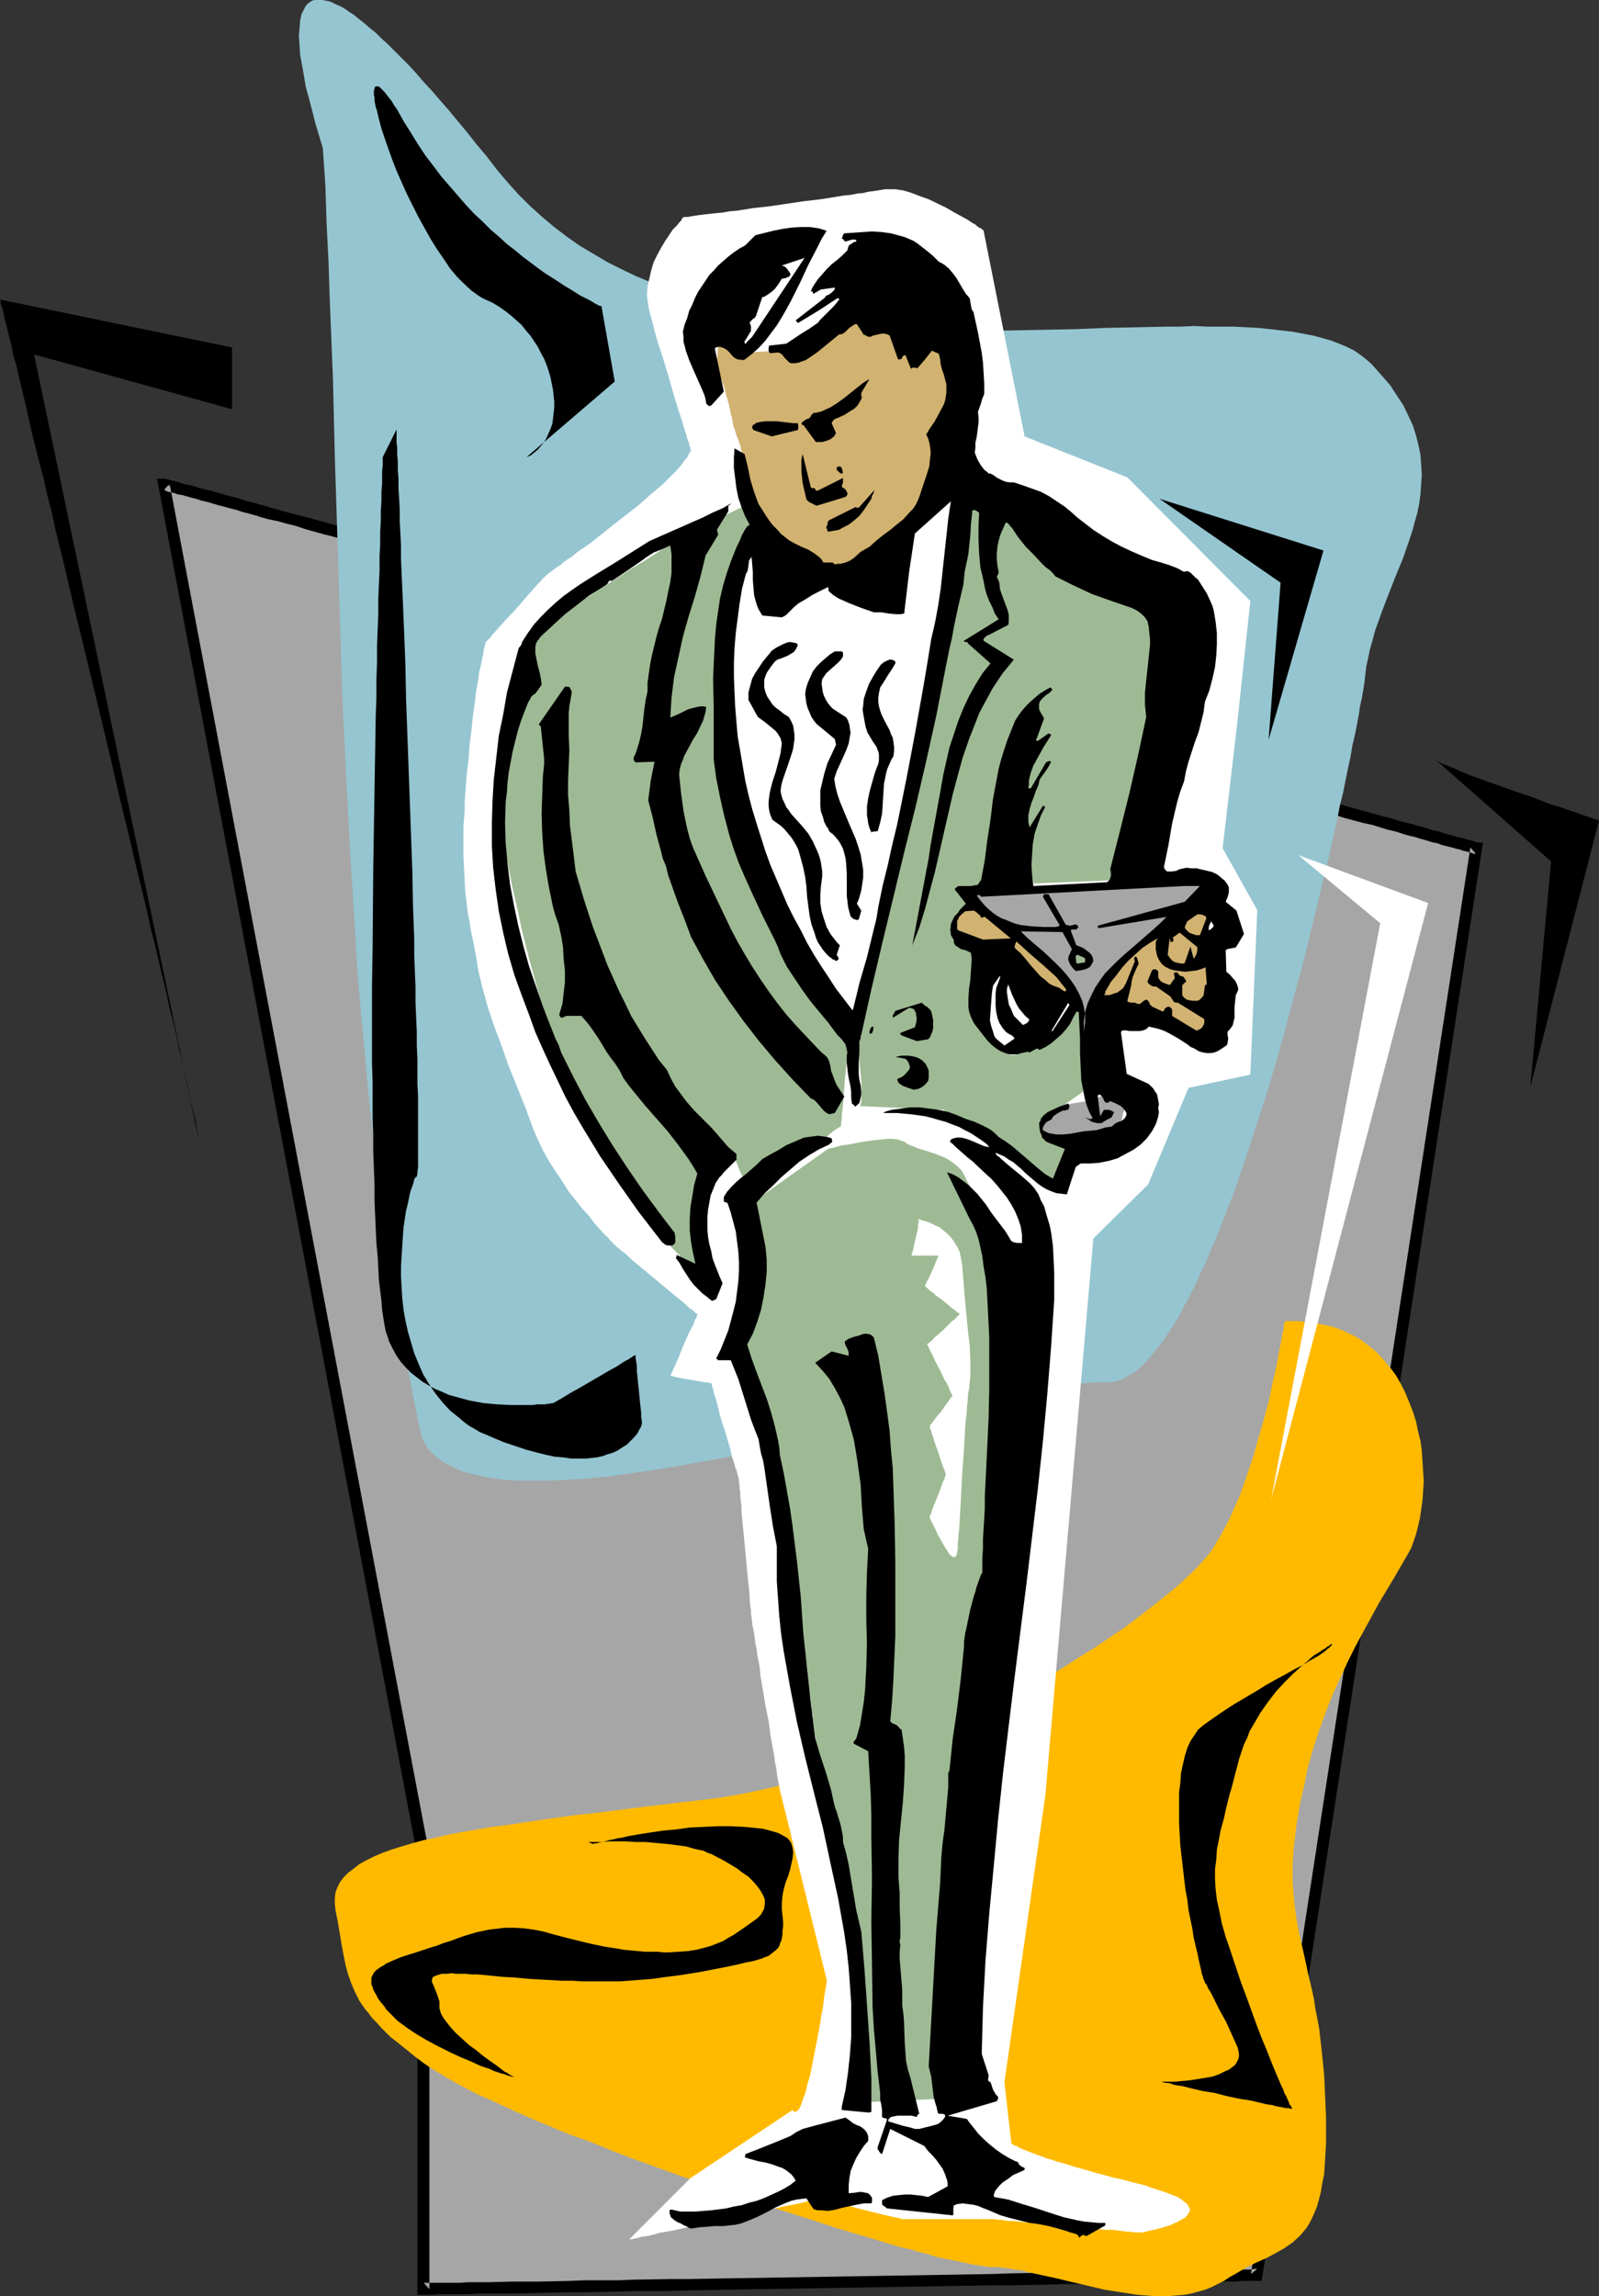 <?xml version="1.0" encoding="UTF-8" standalone="no"?>
<svg
   version="1.0"
   width="108.432mm"
   height="155.668mm"
   id="svg49"
   sodipodi:docname="Waiter 35.wmf"
   xmlns:inkscape="http://www.inkscape.org/namespaces/inkscape"
   xmlns:sodipodi="http://sodipodi.sourceforge.net/DTD/sodipodi-0.dtd"
   xmlns="http://www.w3.org/2000/svg"
   xmlns:svg="http://www.w3.org/2000/svg">
  <rect width="100%" height="100%" fill="#333333" stroke="none"/>
  <sodipodi:namedview
     id="namedview49"
     pagecolor="#ffffff"
     bordercolor="#000000"
     borderopacity="0.25"
     inkscape:showpageshadow="2"
     inkscape:pageopacity="0.0"
     inkscape:pagecheckerboard="0"
     inkscape:deskcolor="#d1d1d1"
     inkscape:document-units="mm" />
  <defs
     id="defs1">
    <pattern
       id="WMFhbasepattern"
       patternUnits="userSpaceOnUse"
       width="6"
       height="6"
       x="0"
       y="0" />
  </defs>
  <path
     style="fill:#a6a6a6;fill-opacity:1;fill-rule:evenodd;stroke:none"
     d="m 42.016,124.102 66.58,351.299 v 111.175 h 2.424 l 1.293,-0.162 h 1.454 1.939 2.101 2.262 l 2.424,-0.162 h 2.747 3.07 3.07 l 3.394,-0.162 h 3.394 3.717 l 3.878,-0.162 h 4.04 l 4.04,-0.162 h 4.202 l 4.363,-0.162 h 4.525 4.525 l 4.686,-0.162 9.534,-0.162 9.858,-0.162 39.754,-0.646 9.696,-0.162 9.534,-0.162 4.686,-0.162 h 4.686 4.363 l 4.363,-0.162 h 4.202 l 4.202,-0.162 h 3.878 l 3.878,-0.162 h 3.717 3.555 l 3.232,-0.162 h 3.232 2.909 l 2.747,-0.162 h 2.586 2.262 2.101 l 1.778,-0.162 h 1.616 2.262 0.808 0.646 l 56.076,-365.681 v 0 h -0.323 l -0.162,-0.162 -0.485,-0.162 -0.485,-0.162 -0.646,-0.162 -0.808,-0.162 -0.808,-0.323 -0.97,-0.162 -1.131,-0.323 -1.131,-0.323 -1.293,-0.323 -1.454,-0.485 -1.454,-0.323 -1.616,-0.485 -1.616,-0.485 -1.778,-0.485 -1.778,-0.485 -2.101,-0.646 -1.939,-0.485 -2.101,-0.485 -2.262,-0.646 -2.262,-0.646 -2.262,-0.646 -2.424,-0.646 -2.586,-0.808 -5.171,-1.454 -5.494,-1.454 -5.818,-1.616 -5.979,-1.616 -6.302,-1.778 -6.464,-1.778 -6.626,-1.939 -6.787,-1.939 -6.949,-1.939 -7.272,-1.939 -7.272,-2.101 -7.434,-1.939 -7.434,-2.101 -7.595,-2.262 -7.757,-2.101 -15.514,-4.201 -31.512,-8.888 -15.514,-4.201 -7.757,-2.101 -7.595,-2.262 -7.595,-1.939 -7.434,-2.101 -7.272,-2.101 -7.272,-1.939 -6.949,-1.939 -6.949,-1.939 -6.626,-1.939 -6.626,-1.778 -6.141,-1.616 -6.141,-1.778 -5.656,-1.616 -5.656,-1.454 -5.333,-1.454 -2.424,-0.808 -2.424,-0.485 -2.424,-0.646 -2.262,-0.646 -2.262,-0.646 -2.101,-0.646 -2.101,-0.485 -1.939,-0.646 -1.939,-0.485 -1.778,-0.485 -1.616,-0.485 -1.616,-0.485 -1.616,-0.323 -1.293,-0.485 -1.454,-0.323 -1.131,-0.323 -1.131,-0.323 -0.97,-0.162 -0.97,-0.323 -0.808,-0.162 -0.646,-0.162 -0.485,-0.162 -0.485,-0.162 h -0.323 z"
     id="path1" />
  <path
     style="fill:#000000;fill-opacity:1;fill-rule:evenodd;stroke:none"
     d="m 40.239,122.648 66.741,353.077 v -0.323 112.629 h 4.04 l 1.293,-0.162 v 0 h 1.616 1.778 v 0 h 2.101 2.262 l 2.586,-0.162 h -0.162 2.747 6.141 l 6.787,-0.162 7.595,-0.162 v 0 h 4.04 v 0 l 8.242,-0.162 h 0.162 l 4.363,-0.162 h -0.162 9.05 0.162 l 4.525,-0.162 v 0 l 9.534,-0.162 59.308,-0.97 9.534,-0.162 h 0.162 4.525 v 0 l 9.05,-0.162 v 0 l 4.525,-0.162 h -0.162 8.403 v 0 l 4.04,-0.162 h -0.162 l 7.595,-0.162 h 6.787 l 6.141,-0.162 v 0 h 2.747 l 2.586,-0.162 h 2.262 v 0 h 2.101 1.778 l 1.616,-0.162 v 0 h 2.424 0.808 -0.162 1.778 l 56.722,-368.589 h -1.778 0.323 -0.162 0.162 l -0.323,-0.162 h -0.162 l -0.485,-0.162 h 0.162 l -0.646,-0.162 v 0 l -0.646,-0.162 v 0 l -0.646,-0.162 -0.97,-0.323 v 0 l -0.97,-0.162 v 0 l -1.131,-0.323 v 0 l -1.131,-0.323 v 0 l -1.293,-0.323 v 0 l -1.454,-0.485 h 0.162 l -1.454,-0.323 h -0.162 l -1.616,-0.485 h 0.162 l -1.616,-0.485 h -0.162 l -1.778,-0.485 h 0.162 l -1.939,-0.485 v 0 l -1.939,-0.485 -2.101,-0.646 h 0.162 l -2.101,-0.485 -2.262,-0.646 -2.262,-0.646 h -0.162 l -2.262,-0.646 -2.424,-0.646 -2.586,-0.808 h 0.162 l -5.171,-1.454 h -0.162 l -5.494,-1.454 -11.797,-3.232 h 0.162 l -6.302,-1.778 v 0 l -6.464,-1.778 v 0 l -6.626,-1.939 -6.787,-1.939 h -0.162 l -14.059,-3.878 v 0 l -7.272,-1.939 -7.434,-2.101 v 0 l -7.595,-2.101 v 0 l -7.595,-2.262 v 0 l -7.757,-2.101 -15.514,-4.201 v 0 L 195.538,164.823 h -0.162 l -15.514,-4.201 -7.757,-2.101 h 0.162 l -7.757,-2.101 v 0 l -7.595,-2.101 h 0.162 l -7.434,-2.101 h -0.162 l -7.272,-2.101 -7.272,-1.939 -6.949,-1.939 v 0 l -6.787,-1.939 -6.787,-1.939 v 0 l -6.464,-1.616 v 0 l -6.302,-1.778 v 0 l -5.979,-1.778 -5.818,-1.616 -5.656,-1.454 h 0.162 l -5.333,-1.454 v 0 l -2.586,-0.646 -2.424,-0.646 -2.424,-0.646 h 0.162 l -2.424,-0.646 -2.101,-0.646 h -0.162 l -2.101,-0.646 -2.101,-0.485 -1.939,-0.646 v 0 l -1.778,-0.485 v 0 l -1.939,-0.485 h 0.162 l -1.778,-0.485 v 0 l -1.616,-0.485 -1.454,-0.323 -1.454,-0.323 v 0 l -1.293,-0.485 v 0 l -1.293,-0.323 v 0 l -1.131,-0.162 v 0 l -0.97,-0.323 v 0 l -0.808,-0.323 h -0.162 l -0.646,-0.162 h -0.162 l -0.646,-0.162 h 0.162 l -0.646,-0.162 v 0 l -0.485,-0.162 h 0.162 -0.323 -0.162 l -0.485,-0.162 h -1.939 l 1.778,2.909 v 0 h -0.323 0.162 v 0 l 0.323,0.162 h 0.162 l 0.485,0.162 h -0.162 l 0.485,0.162 h 0.162 l 0.646,0.162 v 0 l 0.808,0.162 v 0 l 0.808,0.323 v 0 l 1.131,0.162 v 0 l 1.131,0.323 v 0 l 1.131,0.323 v 0 l 1.293,0.323 v 0 l 1.454,0.485 1.454,0.323 1.616,0.485 v 0 l 1.616,0.485 h 0.162 l 1.778,0.485 v 0 l 1.778,0.485 h 0.162 l 1.939,0.646 1.939,0.485 2.262,0.646 h -0.162 l 2.262,0.646 2.262,0.485 h 0.162 l 2.262,0.646 2.586,0.646 2.424,0.808 v 0 l 5.171,1.454 h 0.162 l 5.494,1.454 5.818,1.616 5.979,1.616 v 0 l 6.302,1.778 v 0 l 6.626,1.778 h -0.162 l 6.787,1.939 6.787,1.939 v 0 l 7.11,1.939 7.11,1.939 7.434,2.101 h -0.162 l 7.434,1.939 h 0.162 l 7.434,2.101 v 0 l 7.595,2.262 h 0.162 l 7.595,2.101 15.675,4.201 h -0.162 l 31.512,8.888 v 0 l 15.675,4.201 7.595,2.101 v 0 l 7.595,2.262 v 0 l 7.595,2.101 v 0 l 7.434,1.939 7.272,2.101 v 0 l 14.221,3.878 h -0.162 l 6.949,1.939 6.626,1.939 v 0 l 6.464,1.778 v 0 l 6.302,1.778 v 0 l 11.797,3.232 5.494,1.454 h -0.162 l 5.333,1.454 v 0 l 2.424,0.808 2.424,0.646 2.424,0.646 v 0 l 2.262,0.485 2.101,0.646 2.101,0.646 h 0.162 l 1.939,0.485 1.939,0.646 v 0 l 1.778,0.485 h 0.162 l 1.778,0.485 h -0.162 l 1.778,0.485 v 0 l 1.616,0.485 h -0.162 l 1.454,0.323 h 0.162 l 1.293,0.485 v 0 l 1.293,0.323 v 0 l 1.293,0.323 v 0 l 1.131,0.323 h -0.162 l 0.97,0.162 v 0 l 0.808,0.323 0.808,0.162 v 0 l 0.646,0.162 v 0 l 0.485,0.162 h 0.162 l 0.323,0.162 h -0.162 0.323 l 0.162,0.162 h 0.485 0.162 l -1.454,-1.616 -56.237,365.519 1.616,-1.293 h -0.646 -0.162 l -0.808,0.162 h 0.162 -2.262 v 0 h -1.616 -1.939 0.162 -2.101 -0.162 l -2.262,0.162 h -2.424 -2.747 v 0 l -6.141,0.162 -6.787,0.162 h -7.595 v 0 l -3.878,0.162 v 0 l -8.403,0.162 v 0 h -4.363 v 0 l -9.05,0.162 v 0 l -4.686,0.162 v 0 l -9.534,0.162 -59.308,0.97 -9.534,0.162 v 0 h -4.686 v 0 l -9.05,0.162 v 0 l -4.363,0.162 v 0 h -8.242 -0.162 l -3.878,0.162 v 0 l -7.595,0.162 h -6.787 l -6.141,0.162 h -2.747 v 0 h -2.424 l -2.424,0.162 h 0.162 -2.101 -0.162 -1.778 v 0 h -1.454 -0.162 -1.293 0.162 -2.424 l 1.454,1.616 V 475.239 L 43.471,123.94 42.016,125.556 Z"
     id="path2" />
  <path
     style="fill:#ffba00;fill-opacity:1;fill-rule:evenodd;stroke:none"
     d="m 329.344,338.533 v 0.162 l -0.162,0.485 -0.162,0.485 v 0.97 l -0.323,0.97 -0.162,1.293 -0.323,1.454 -0.323,1.616 -0.323,1.778 -0.323,1.939 -0.485,2.101 -0.485,2.101 -0.485,2.262 -0.485,2.424 -1.293,4.848 -1.454,5.009 -1.454,5.171 -1.778,5.171 -1.778,5.009 -1.131,2.424 -0.97,2.262 -1.131,2.262 -1.131,2.101 -1.131,1.939 -1.131,1.939 -1.293,1.778 -1.293,1.454 -1.454,1.616 -1.616,1.616 -1.939,1.778 -2.101,1.939 -2.424,1.939 -2.586,2.101 -2.747,2.101 -2.909,2.262 -3.07,2.262 -3.394,2.262 -3.555,2.424 -3.717,2.262 -3.717,2.424 -4.04,2.424 -4.202,2.262 -4.202,2.424 -4.525,2.262 -4.525,2.262 -4.686,2.262 -4.686,2.262 -4.848,2.101 -5.01,2.101 -5.01,1.939 -5.171,1.778 -5.333,1.778 -5.171,1.616 -5.494,1.616 -5.333,1.293 -5.494,1.293 -5.494,1.131 -5.494,0.97 -5.494,0.646 -5.494,0.646 -5.494,0.646 -5.171,0.646 -5.171,0.646 -5.01,0.646 -4.686,0.485 -4.686,0.646 -4.525,0.646 -4.363,0.646 -4.202,0.646 -3.878,0.485 -3.878,0.646 -3.717,0.646 -3.555,0.646 -3.232,0.808 -3.232,0.646 -2.909,0.808 -2.747,0.808 -2.586,0.808 -2.262,0.808 -2.262,0.97 -1.939,0.97 -1.778,0.97 -1.454,1.131 -1.454,1.131 -1.131,1.131 -0.97,1.293 -0.646,1.293 -0.485,1.293 -0.162,1.454 v 1.454 l 0.162,1.616 0.646,3.232 0.485,2.909 0.485,2.909 0.485,2.585 0.485,2.424 0.646,2.424 0.808,2.262 0.97,2.262 1.131,2.262 1.454,2.101 0.97,1.131 0.808,1.131 1.131,1.131 1.131,1.293 1.131,1.131 1.293,1.293 1.454,1.131 1.616,1.293 1.616,1.293 1.778,1.454 1.939,1.454 2.101,1.454 1.131,0.646 1.293,0.808 1.293,0.808 1.454,0.808 1.616,0.97 1.616,0.808 1.778,0.97 1.939,0.97 1.939,0.808 2.101,0.97 2.101,0.97 2.101,0.97 4.686,2.101 5.01,2.101 5.01,2.101 5.494,1.939 5.494,2.262 5.494,2.101 11.635,4.201 11.797,4.201 5.818,1.939 5.818,1.939 5.656,1.778 5.656,1.778 5.333,1.778 5.333,1.616 5.01,1.454 4.686,1.454 2.262,0.646 2.262,0.485 2.101,0.646 2.101,0.485 1.939,0.646 1.939,0.485 1.778,0.323 1.616,0.323 1.454,0.323 1.616,0.323 1.293,0.323 1.293,0.162 0.97,0.162 0.97,0.162 0.97,0.162 h 0.646 1.454 l 1.454,0.162 1.454,0.162 1.616,0.323 1.616,0.162 1.778,0.485 3.717,0.808 3.717,0.808 4.04,0.97 4.202,0.97 4.04,0.97 4.202,0.646 4.202,0.646 4.04,0.323 h 2.101 1.939 l 1.939,-0.162 1.939,-0.162 1.778,-0.323 1.778,-0.485 1.778,-0.485 1.616,-0.646 1.616,-0.808 1.616,-0.808 1.454,-0.97 1.454,-0.808 2.747,-1.616 1.293,-0.646 1.293,-0.646 1.454,-0.646 1.131,-0.485 2.424,-1.293 2.262,-1.293 2.101,-1.454 1.939,-1.778 0.808,-0.97 0.808,-0.97 0.808,-1.293 0.646,-1.293 0.646,-1.454 0.646,-1.616 0.485,-1.778 0.485,-1.939 0.323,-2.101 0.485,-2.262 0.162,-2.424 0.162,-2.747 0.162,-2.909 v -3.232 -3.393 l -0.162,-3.717 -0.162,-3.717 -0.162,-3.393 -0.323,-3.232 -0.323,-3.07 -0.323,-2.909 -0.323,-2.747 -0.485,-2.585 -0.485,-2.424 -0.323,-2.262 -0.485,-2.262 -0.485,-2.101 -0.485,-1.939 -0.808,-3.878 -0.808,-3.555 -0.808,-3.555 -0.646,-3.555 -0.485,-3.555 -0.162,-1.939 -0.162,-1.939 -0.162,-1.939 v -2.101 -2.262 l 0.162,-2.262 0.162,-2.424 0.323,-2.585 0.323,-2.747 0.485,-2.909 0.485,-2.909 0.646,-2.909 0.646,-2.747 0.485,-2.747 1.454,-5.171 1.616,-5.009 1.778,-4.848 1.778,-4.525 1.939,-4.201 1.939,-4.201 1.939,-3.878 2.101,-3.878 1.939,-3.555 1.939,-3.555 1.939,-3.232 1.939,-3.232 1.778,-3.07 1.778,-3.07 0.808,-1.454 0.646,-1.778 0.646,-1.939 0.485,-1.939 0.485,-2.101 0.323,-2.262 0.323,-2.262 0.162,-2.424 0.162,-2.424 -0.162,-2.585 -0.162,-2.424 -0.162,-2.585 -0.323,-2.585 -0.646,-2.585 -0.485,-2.424 -0.808,-2.585 -0.97,-2.424 -0.97,-2.424 -1.131,-2.262 -1.293,-2.262 -1.454,-1.939 -1.616,-1.939 -1.778,-1.939 -1.939,-1.616 -2.101,-1.616 -2.262,-1.293 -2.424,-1.131 -2.586,-0.97 -2.909,-0.646 -1.454,-0.323 -1.454,-0.162 -1.454,-0.162 -1.616,-0.162 h -1.778 z"
     id="path3" />
  <path
     style="fill:#95c5d0;fill-opacity:1;fill-rule:evenodd;stroke:none"
     d="m 107.788,367.135 0.485,1.616 0.808,1.454 0.808,1.293 1.131,1.131 1.293,1.131 1.454,0.97 1.454,0.808 1.778,0.808 1.778,0.808 1.939,0.485 2.101,0.485 2.262,0.485 2.424,0.323 2.424,0.323 2.586,0.162 h 2.586 2.747 2.909 l 3.07,-0.162 2.909,-0.162 3.232,-0.162 3.07,-0.323 3.394,-0.323 3.232,-0.485 6.949,-0.97 6.949,-1.131 7.11,-1.293 7.272,-1.293 14.706,-3.07 14.383,-3.232 7.11,-1.616 7.11,-1.616 6.626,-1.616 6.626,-1.454 3.232,-0.646 3.07,-0.808 2.909,-0.646 3.07,-0.485 2.747,-0.646 2.747,-0.485 2.747,-0.485 2.424,-0.485 2.424,-0.485 2.424,-0.323 2.101,-0.323 2.101,-0.162 1.939,-0.162 1.778,-0.162 h 1.616 1.454 1.454 l 1.454,-0.323 1.454,-0.485 1.454,-0.808 1.454,-0.808 1.454,-1.131 1.454,-1.454 1.293,-1.454 1.454,-1.778 1.454,-1.778 1.454,-2.101 1.454,-2.262 1.454,-2.262 1.293,-2.585 1.454,-2.585 1.454,-2.909 1.293,-2.909 1.454,-2.909 1.293,-3.232 1.454,-3.232 1.293,-3.393 1.293,-3.393 1.454,-3.555 1.293,-3.555 2.586,-7.595 2.424,-7.595 2.586,-7.918 2.424,-8.08 2.262,-8.08 2.101,-8.08 2.262,-8.08 1.939,-7.918 1.939,-7.918 1.778,-7.595 0.97,-3.717 0.808,-3.717 0.808,-3.555 0.808,-3.555 0.646,-3.393 0.808,-3.232 0.646,-3.232 0.646,-3.232 0.646,-2.909 0.485,-2.909 0.646,-2.747 0.485,-2.424 0.485,-2.585 0.323,-2.262 0.485,-2.101 0.323,-1.939 0.323,-1.939 0.162,-1.616 0.162,-1.293 0.162,-1.293 0.485,-2.262 0.485,-2.262 0.646,-2.262 0.646,-2.424 1.616,-4.525 1.778,-4.686 1.778,-4.525 1.939,-4.686 1.616,-4.686 0.808,-2.424 0.646,-2.424 0.646,-2.262 0.485,-2.424 0.323,-2.424 0.162,-2.424 0.162,-2.424 -0.162,-2.585 -0.162,-2.424 -0.485,-2.424 -0.646,-2.585 -0.808,-2.585 -1.131,-2.424 -1.293,-2.747 -1.616,-2.424 -1.778,-2.747 -2.262,-2.585 -2.424,-2.747 -1.454,-1.293 -1.454,-1.131 -1.616,-1.131 -1.939,-0.97 -1.939,-0.808 -2.101,-0.808 -2.262,-0.646 -2.424,-0.646 -2.586,-0.485 -2.586,-0.485 -2.909,-0.323 -2.747,-0.323 -3.07,-0.323 -3.07,-0.162 -3.232,-0.162 h -3.394 -3.232 l -3.555,-0.162 -3.555,0.162 h -3.717 l -7.434,0.162 -7.918,0.162 -7.918,0.323 -8.242,0.162 -8.403,0.162 -8.403,0.162 -8.565,-0.162 -8.565,-0.162 -8.726,-0.323 -8.565,-0.808 -4.202,-0.323 -4.363,-0.485 -4.202,-0.646 -4.202,-0.646 -4.202,-0.808 -4.202,-0.808 -4.04,-0.97 -4.202,-0.97 -3.878,-1.131 -4.04,-1.293 -3.878,-1.454 -3.717,-1.454 -3.878,-1.616 -3.717,-1.778 -3.555,-1.778 -3.555,-2.101 -3.555,-2.101 -3.232,-2.262 -3.394,-2.585 -3.07,-2.585 -3.07,-2.747 -3.07,-3.07 -2.747,-3.07 -2.747,-3.232 -2.586,-3.393 -2.586,-3.07 -2.424,-3.07 -2.424,-2.909 -2.262,-2.747 -2.262,-2.585 -2.101,-2.424 -2.101,-2.262 -1.939,-2.262 -1.939,-2.101 -1.778,-1.778 -1.778,-1.778 L 99.385,11.311 97.769,9.857 96.315,8.403 94.699,7.11 93.406,5.979 91.951,4.848 90.82,3.878 89.527,3.07 88.396,2.262 87.265,1.616 86.134,1.131 85.164,0.646 84.356,0.323 83.386,0.162 82.74,0 H 81.932 81.286 80.639 l -0.646,0.162 -0.485,0.323 -0.485,0.323 -0.485,0.485 -0.323,0.485 -0.323,0.646 -0.323,0.646 -0.323,0.646 -0.162,0.808 -0.162,0.808 -0.162,1.939 -0.162,1.939 0.162,2.262 0.162,2.585 0.485,2.585 0.485,2.747 0.485,2.909 0.808,2.909 0.808,3.07 0.808,3.232 0.97,3.232 0.97,3.232 0.646,9.534 0.323,9.857 0.485,9.695 0.323,9.857 0.808,19.876 0.485,20.199 0.646,20.36 0.646,20.522 0.646,20.684 0.97,20.684 1.131,20.845 1.293,21.007 0.646,10.503 0.97,10.503 0.97,10.503 0.97,10.503 1.293,10.503 1.293,10.665 1.293,10.503 1.616,10.503 1.616,10.503 1.939,10.503 1.939,10.503 z"
     id="path4" />
  <path
     style="fill:#ffffff;fill-opacity:1;fill-rule:evenodd;stroke:none"
     d="m 203.133,540.684 -26.179,17.452 -15.675,15.674 h 0.162 0.485 l 0.646,-0.162 0.808,-0.162 1.131,-0.323 1.293,-0.162 1.454,-0.323 1.616,-0.485 1.778,-0.323 1.939,-0.323 2.101,-0.485 2.101,-0.485 4.363,-0.97 9.05,-1.939 4.525,-0.97 2.101,-0.485 1.939,-0.323 1.939,-0.485 1.778,-0.323 1.616,-0.323 1.454,-0.323 1.293,-0.323 1.131,-0.323 0.97,-0.162 0.646,-0.162 h 0.323 l 0.162,-0.162 h 0.162 l 0.162,0.162 h 0.323 l 0.323,0.162 0.485,0.162 h 0.485 l 1.454,0.485 1.454,0.323 1.939,0.485 3.717,0.97 3.878,0.97 1.939,0.485 1.454,0.323 1.454,0.323 0.485,0.162 h 0.485 l 0.323,0.162 h 0.323 l 0.162,0.162 h 0.162 0.162 0.323 6.626 4.202 4.202 6.626 0.323 0.162 0.162 0.323 0.485 l 0.808,0.162 h 0.808 l 0.97,0.162 1.131,0.162 h 1.454 l 1.293,0.162 1.616,0.162 3.232,0.323 3.394,0.323 3.717,0.323 3.555,0.323 3.394,0.323 3.232,0.323 h 1.616 l 1.454,0.162 1.293,0.162 1.131,0.162 h 0.97 l 0.808,0.162 h 0.808 0.485 0.485 v 0 h 0.323 0.323 l 0.485,-0.162 0.485,-0.162 0.808,-0.162 1.454,-0.323 1.778,-0.485 1.616,-0.485 1.778,-0.808 1.454,-0.808 0.646,-0.323 0.485,-0.485 0.323,-0.485 0.323,-0.485 0.162,-0.485 v -0.485 l -0.323,-0.485 -0.323,-0.646 -0.646,-0.485 -0.808,-0.646 -0.97,-0.646 -1.293,-0.485 -1.616,-0.646 -1.939,-0.646 -2.101,-0.646 -1.131,-0.485 -1.293,-0.323 -2.586,-0.646 -2.424,-0.646 -2.262,-0.485 -2.262,-0.646 -1.939,-0.485 -2.101,-0.646 -1.778,-0.485 -1.778,-0.485 -1.454,-0.485 -1.616,-0.485 -1.293,-0.323 -1.293,-0.485 -1.293,-0.323 -1.131,-0.485 -0.97,-0.323 -0.97,-0.323 -0.808,-0.323 -0.808,-0.323 -0.808,-0.323 -0.485,-0.162 -1.131,-0.485 -0.808,-0.485 -0.646,-0.162 -0.323,-0.323 -0.323,-0.162 v 0 l -1.778,-15.674 10.504,-73.686 12.282,-142.523 14.059,-13.897 10.343,-24.723 15.837,-3.393 1.778,-42.175 -8.888,-15.836 3.717,-31.672 3.394,-31.672 -31.512,-31.672 -26.341,-10.503 -10.504,-52.679 v -0.162 h -0.162 l -0.162,-0.162 -0.323,-0.323 -0.485,-0.162 -0.485,-0.323 -0.485,-0.485 -0.646,-0.323 -1.454,-0.97 -1.778,-0.97 -1.778,-0.97 -1.939,-1.131 -4.363,-2.101 -2.262,-0.808 -2.101,-0.808 -2.101,-0.646 -2.101,-0.323 h -0.97 -0.808 -0.97 l -0.808,0.162 -0.97,0.162 -1.131,0.162 -1.293,0.162 -1.293,0.323 -1.616,0.162 -1.616,0.323 -1.778,0.162 -1.939,0.323 -4.04,0.646 -4.202,0.485 -8.726,1.293 -4.363,0.485 -4.04,0.646 -1.939,0.162 -1.778,0.323 -1.778,0.162 -1.454,0.162 -1.454,0.162 -1.293,0.162 -1.131,0.162 -0.97,0.162 -0.808,0.162 h -0.646 -0.323 -0.162 v 0.162 h -0.162 l -0.162,0.162 -0.162,0.323 -0.162,0.323 -0.323,0.323 -0.808,0.97 -0.97,0.97 -0.97,1.454 -0.97,1.454 -0.97,1.616 -0.97,1.778 -0.97,1.939 -0.646,2.101 -0.485,2.101 -0.485,2.101 -0.162,2.262 0.162,1.293 0.323,2.101 0.323,1.293 0.646,2.424 0.646,2.585 0.808,2.747 0.97,2.909 1.778,5.817 0.808,2.909 0.808,2.747 0.808,2.585 0.808,2.424 0.646,2.262 0.323,0.97 0.323,0.97 0.162,0.808 0.323,0.646 0.162,0.646 0.162,0.646 0.162,0.323 v 0.323 l 0.162,0.323 v 0 l -0.485,0.808 -0.485,0.97 -0.808,0.97 -0.808,1.131 -0.97,1.131 -1.131,1.131 -1.293,1.293 -1.293,1.293 -2.909,2.424 -3.07,2.747 -6.626,5.171 -3.232,2.585 -3.07,2.424 -1.454,0.97 -1.454,0.97 -1.293,1.131 -1.293,0.808 -1.131,0.808 -0.485,0.485 -0.485,0.323 -0.97,0.646 -0.646,0.485 -0.646,0.485 -0.485,0.323 -0.162,0.162 h -0.162 v 0.162 l -0.162,0.162 -0.323,0.162 -0.162,0.323 -0.485,0.323 -0.323,0.485 -1.131,1.131 -1.131,1.293 -1.293,1.454 -2.909,3.393 -2.909,3.07 -1.293,1.454 -1.293,1.454 -0.485,0.485 -0.485,0.646 -0.323,0.485 -0.485,0.323 -0.162,0.323 -0.323,0.162 v 0.162 h -0.162 v 0.162 0 0.323 l -0.162,0.162 v 0.485 l -0.162,0.323 -0.162,0.646 v 0.485 l -0.162,0.808 -0.162,0.646 -0.323,1.778 -0.485,1.939 -0.323,2.424 -0.485,2.585 -0.323,2.909 -0.485,3.232 -0.323,3.393 -0.485,3.717 -0.323,4.04 -0.485,4.201 -0.323,4.525 -0.162,2.262 v 2.101 l -0.162,2.101 -0.162,2.101 v 3.878 3.555 l 0.162,3.393 0.162,3.07 0.162,2.909 0.323,2.747 0.323,2.585 0.485,2.424 0.323,2.262 0.485,2.101 0.808,4.201 0.646,4.04 0.485,1.939 0.485,2.101 0.646,2.262 0.646,2.424 0.808,2.424 0.808,2.424 1.939,5.171 1.939,5.494 4.363,10.827 1.939,5.332 1.131,2.585 1.293,2.747 1.454,2.585 1.616,2.585 1.778,2.585 1.616,2.585 1.778,2.262 1.778,2.262 1.778,1.939 1.454,1.939 1.454,1.616 1.293,1.454 0.646,0.485 0.485,0.646 0.485,0.485 0.323,0.323 0.323,0.323 0.162,0.162 0.162,0.162 v 0 l 0.162,0.162 0.162,0.162 0.162,0.162 0.485,0.323 0.485,0.485 0.485,0.323 0.646,0.485 0.646,0.646 1.616,1.454 1.778,1.454 1.939,1.616 3.878,3.232 1.939,1.616 1.778,1.454 1.616,1.293 0.646,0.646 0.646,0.646 0.646,0.323 0.485,0.485 0.323,0.323 0.323,0.162 0.162,0.162 h 0.162 l -0.162,0.162 v 0 l -0.162,0.323 v 0.323 l -0.485,0.646 -0.323,1.131 -0.646,1.131 -0.646,1.293 -1.293,2.909 -1.131,2.909 -0.646,1.454 -0.485,1.131 -0.485,0.97 -0.323,0.808 -0.162,0.323 v 0.162 l -0.162,0.162 v 0 h 0.162 0.323 l 0.485,0.162 0.646,0.162 0.808,0.162 0.808,0.162 3.878,0.646 0.97,0.162 0.808,0.162 h 0.646 l 0.485,0.162 h 0.323 0.162 v 0.162 l 0.162,0.162 v 0.323 l 0.162,0.485 0.162,0.485 0.162,0.646 0.162,0.808 0.323,0.808 0.485,1.778 0.485,2.101 0.646,2.262 0.808,2.424 1.293,4.363 0.485,2.101 0.646,1.939 0.162,0.808 0.323,0.646 0.162,0.646 0.162,0.646 0.162,0.485 v 0.323 l 0.162,0.162 v 0 0.485 0.485 l 0.162,0.646 v 0.808 l 0.162,1.131 v 0.97 l 0.162,1.293 0.162,1.293 v 1.454 l 0.323,3.232 0.323,3.232 0.646,6.948 0.323,3.393 0.323,3.07 0.162,1.454 v 1.293 l 0.162,1.293 0.162,1.131 v 0.97 l 0.162,0.808 v 0.646 l 0.162,0.485 v 0.323 0.162 0 0.485 l 0.162,0.485 0.162,0.808 0.162,0.97 0.162,1.131 0.162,1.293 0.323,1.454 0.162,1.454 0.323,1.616 0.323,1.778 0.162,1.939 0.646,3.717 0.646,4.04 0.808,3.878 0.485,3.717 0.323,1.778 0.323,1.778 0.323,1.778 0.162,1.454 0.323,1.454 0.162,1.293 0.162,1.131 0.162,0.97 0.162,0.646 0.162,0.646 v 0.323 0.162 l 12.12,49.124 v 0.162 0.323 0.485 l -0.162,0.646 -0.162,0.97 -0.162,0.97 -0.162,1.131 -0.162,1.293 -0.162,1.454 -0.323,1.454 -0.485,3.07 -0.646,3.393 -0.646,3.232 -0.646,3.393 -0.646,3.07 -0.485,1.454 -0.323,1.454 -0.323,1.293 -0.485,1.131 -0.323,0.97 -0.323,0.97 -0.323,0.646 -0.323,0.485 -0.485,0.323 -0.323,0.162 -0.323,-0.162 z"
     id="path5" />
  <path
     style="fill:#9eba94;fill-opacity:1;fill-rule:evenodd;stroke:none"
     d="m 245.311,537.614 -24.725,1.131 v -0.162 l -0.162,-0.323 v -0.646 -0.808 l -0.162,-1.131 v -1.293 l -0.162,-1.454 -0.162,-1.616 -0.162,-1.939 -0.162,-1.939 -0.162,-2.101 -0.162,-2.101 -0.162,-2.262 -0.323,-2.424 -0.323,-4.848 -0.97,-10.019 -0.485,-4.848 -0.485,-4.686 -0.323,-2.101 -0.162,-2.262 -0.323,-1.939 -0.162,-1.778 -0.323,-1.778 -0.162,-1.454 -0.323,-1.454 -0.162,-1.131 -0.162,-1.131 -0.323,-1.293 -0.323,-1.131 -0.162,-1.454 -0.646,-3.07 -0.485,-3.393 -0.485,-3.393 -0.646,-3.717 -0.97,-7.11 -0.646,-3.393 -0.323,-3.232 -0.323,-1.454 -0.162,-1.454 -0.162,-1.293 -0.162,-1.293 -0.162,-1.131 -0.162,-0.97 v -0.808 l -0.162,-0.808 -0.162,-0.485 v -0.485 -0.323 0 -0.162 -0.485 l -0.162,-0.485 v -0.97 l -0.162,-0.97 -0.162,-1.131 -0.162,-1.454 -0.162,-1.454 -0.162,-1.778 -0.162,-1.778 -0.323,-1.778 -0.162,-2.101 -0.485,-4.04 -0.808,-8.403 -0.323,-4.201 -0.323,-1.939 -0.162,-1.939 -0.162,-1.778 -0.162,-1.616 -0.162,-1.454 -0.162,-1.454 -0.162,-1.131 v -1.131 l -0.162,-0.808 v -0.646 -0.323 -0.162 l -0.162,-0.162 v -0.323 l -0.162,-0.646 -0.323,-0.808 -0.323,-0.97 -0.323,-1.293 -0.323,-1.454 -0.485,-1.616 -0.485,-1.616 -0.485,-1.778 -0.485,-1.939 -0.485,-1.939 -1.131,-4.201 -1.131,-4.201 -1.293,-4.363 -1.131,-4.201 -0.485,-1.939 -0.485,-1.939 -0.485,-1.778 -0.485,-1.616 -0.323,-1.616 -0.485,-1.454 -0.323,-1.131 -0.323,-1.131 -0.162,-0.808 -0.162,-0.646 -0.162,-0.323 v -0.162 -0.485 l 0.162,-0.485 v -0.646 -0.808 l 0.162,-1.131 v -1.131 l 0.162,-1.293 0.162,-1.454 v -1.454 l 0.323,-3.232 0.162,-3.393 0.323,-3.555 0.323,-3.555 0.323,-3.555 0.162,-3.232 0.162,-1.454 0.162,-1.454 v -1.131 l 0.162,-1.293 v -0.97 l 0.162,-0.808 v -0.808 -0.485 l 0.162,-0.323 v -0.162 l 18.423,-13.089 v 0 h 0.162 l 0.162,-0.162 h 0.323 l 0.808,-0.162 1.131,-0.323 1.293,-0.323 1.454,-0.162 1.616,-0.323 1.616,-0.323 3.555,-0.485 1.616,-0.162 1.616,-0.162 h 1.293 l 1.293,0.162 0.97,0.323 0.485,0.162 0.323,0.162 0.646,0.485 0.646,0.323 0.97,0.323 0.97,0.485 1.131,0.323 1.131,0.323 2.424,0.808 2.424,0.97 1.131,0.646 1.131,0.808 0.97,0.808 0.97,0.97 0.646,1.131 0.646,1.293 0.646,1.293 0.646,1.454 1.616,3.232 1.454,3.393 1.616,3.232 1.616,3.232 0.646,1.616 0.485,1.293 0.646,1.293 0.323,1.293 0.323,0.97 0.162,0.97 v 0.162 0.485 3.878 1.131 1.131 1.454 l -0.162,1.293 v 1.616 1.616 1.616 l -0.162,1.778 v 1.939 l -0.162,3.878 -0.162,4.363 -0.162,4.363 -0.162,4.686 -0.162,4.848 -0.162,5.009 -0.323,5.171 -0.162,5.171 -0.808,21.007 -0.323,5.009 -0.162,5.171 -0.323,4.848 -0.162,4.686 -0.162,4.525 -0.162,4.201 -0.162,4.04 -0.323,3.717 v 1.778 l -0.162,1.778 v 1.454 1.616 l -0.162,1.293 v 1.293 l -0.162,1.131 v 1.131 l -0.162,2.101 -0.162,2.424 -0.162,2.585 -0.162,2.747 -0.162,3.07 -0.323,3.07 -0.323,3.393 -0.162,3.393 -0.323,3.555 -0.323,3.555 -0.646,7.272 -0.646,7.433 -0.646,7.272 -0.323,3.717 -0.323,3.393 -0.323,3.393 -0.323,3.232 -0.323,3.232 -0.323,2.909 -0.323,2.747 -0.162,2.585 -0.323,2.424 -0.162,2.101 -0.162,1.778 -0.162,1.454 v 0.646 l -0.162,0.646 v 0.485 0.485 0.323 l -0.162,0.162 z"
     id="path6" />
  <path
     style="fill:#9eba94;fill-opacity:1;fill-rule:evenodd;stroke:none"
     d="m 220.263,283.431 21.493,0.97 h 0.162 l 0.162,0.162 0.162,0.162 0.485,0.162 0.485,0.323 0.485,0.323 0.646,0.323 0.646,0.485 1.616,0.97 1.778,1.131 1.778,1.293 2.101,1.293 4.04,2.585 1.939,1.293 1.778,1.131 1.616,1.131 0.808,0.485 0.646,0.485 0.646,0.485 0.485,0.323 0.485,0.323 0.323,0.323 2.262,1.939 1.131,0.97 0.97,0.808 0.808,0.646 0.485,0.485 0.323,0.323 h 0.162 v 0.162 h 0.162 l 4.202,-11.635 h -0.323 l -0.323,-0.162 h -0.323 l -0.97,-0.162 -1.131,-0.162 -1.293,-0.323 -0.97,-0.162 h -0.485 l -0.323,-0.162 h -0.162 v 0 h -0.162 v -0.162 l -0.162,-0.162 -0.162,-0.323 -0.485,-0.808 -0.323,-0.808 -0.485,-0.808 -0.485,-0.808 -0.162,-0.323 -0.162,-0.323 v -0.162 h -0.162 l 11.151,-7.756 -0.646,-23.754 v 0.162 l -0.162,0.323 -0.162,0.485 -0.323,0.808 -0.323,0.646 -0.485,0.97 -0.646,0.97 -0.485,1.131 -1.454,2.101 -0.808,1.131 -0.808,0.97 -0.97,0.808 -1.131,0.646 -0.97,0.646 -1.293,0.323 -0.97,0.323 -1.131,0.323 -0.808,0.323 -0.97,0.323 -1.454,0.485 -1.293,0.485 h -0.646 -0.646 l -0.485,-0.162 -0.808,-0.323 -0.646,-0.323 -0.808,-0.485 -0.808,-0.646 -0.97,-0.808 -0.97,-0.808 -0.808,-0.808 -0.646,-0.97 -0.646,-0.646 -0.485,-0.808 -0.323,-0.646 -0.323,-0.646 -0.162,-0.646 -0.162,-0.485 -0.162,-0.485 v -0.485 l -0.162,-0.323 v -0.646 l 1.616,-19.068 2.586,-10.503 v -0.162 l 0.162,-0.323 v -0.323 -0.485 l 0.162,-0.485 v -1.293 l 0.162,-1.454 0.323,-1.778 0.162,-1.939 0.162,-1.939 0.485,-3.878 0.162,-1.939 0.162,-1.778 0.323,-1.616 0.162,-1.454 0.162,-1.131 v -0.323 -0.323 l 0.162,-0.323 h 0.162 v 0 l 0.323,0.162 0.162,0.323 0.323,0.485 0.162,0.485 0.323,0.485 0.646,1.454 0.646,1.616 0.808,1.939 0.808,1.939 1.454,3.878 0.646,1.778 0.646,1.778 0.323,0.646 0.162,0.646 0.323,0.646 0.162,0.485 0.162,0.485 v 0.323 l 0.162,0.162 v 0 l 23.594,-0.97 12.12,-69.161 -51.551,-28.44 v 0 0.162 l -0.162,0.323 v 0.323 l -0.162,0.485 v 0.485 l -0.162,0.808 -0.162,0.646 -0.162,0.808 -0.162,0.97 -0.162,0.97 -0.323,1.131 -0.485,2.262 -0.485,2.747 -0.485,2.747 -0.646,3.07 -0.646,3.393 -0.646,3.393 -0.808,3.555 -0.646,3.717 -1.616,7.756 -3.232,15.674 -0.808,3.717 -0.808,3.717 -0.646,3.717 -0.808,3.393 -0.646,3.393 -0.808,3.232 -0.646,2.909 -0.646,2.747 -0.485,2.424 -0.646,2.101 -0.162,0.97 -0.323,0.97 -0.162,0.808 -0.162,0.646 -0.485,1.293 -0.323,1.454 -0.97,3.232 -0.808,3.555 -0.97,3.555 -1.778,7.595 -0.808,3.878 -0.97,3.717 -0.808,3.555 -0.646,3.232 -0.323,1.616 -0.323,1.454 -0.323,1.293 -0.162,1.293 -0.323,1.131 -0.162,0.97 -0.323,0.97 v 0.646 l -0.162,0.646 -0.162,0.485 v 0.162 0.162 0 0.162 0.323 0.323 l 0.162,0.485 v 0.485 l 0.162,1.131 0.162,1.454 0.162,1.616 0.323,3.717 0.323,3.393 v 1.778 1.454 1.293 0.485 0.485 l -0.162,0.323 v 0.323 l -0.162,0.162 z"
     id="path7" />
  <path
     style="fill:#9eba94;fill-opacity:1;fill-rule:evenodd;stroke:none"
     d="m 192.468,136.221 -0.97,-6.948 -14.221,6.948 v 0 l -0.323,0.323 -0.646,0.323 -0.646,0.323 -0.808,0.646 -1.131,0.485 -1.131,0.808 -1.293,0.808 -1.454,0.808 -1.616,0.97 -1.454,0.97 -1.778,1.131 -3.555,2.101 -3.555,2.424 -3.717,2.262 -3.555,2.424 -3.394,2.262 -1.616,1.131 -1.454,0.97 -1.454,1.131 -1.293,0.97 -1.131,0.808 -1.131,0.808 -0.808,0.808 -0.646,0.646 -0.485,0.485 -0.323,0.485 -0.162,0.485 -0.162,0.485 -0.323,0.646 -0.323,0.808 -0.162,0.97 -0.323,0.97 -0.323,1.131 -0.162,1.131 -0.646,2.585 -0.646,2.747 -0.646,3.07 -0.646,3.07 -1.131,6.302 -0.646,3.07 -0.485,2.909 -0.485,2.909 -0.485,2.585 -0.162,1.131 -0.162,1.131 -0.162,0.97 -0.162,0.97 -0.162,0.485 v 0.646 2.101 0.97 l 0.162,2.101 0.323,2.101 0.323,2.585 0.323,2.747 0.485,3.07 0.646,3.07 0.646,3.393 0.808,3.555 0.808,3.555 0.808,3.878 0.97,3.878 0.97,3.878 1.131,4.04 2.262,8.241 2.586,8.08 2.909,8.08 1.454,3.878 1.616,3.878 1.616,3.717 1.616,3.555 1.616,3.393 1.778,3.393 1.778,3.07 1.778,2.909 1.939,2.747 1.939,2.424 1.778,2.262 1.778,2.101 1.616,1.778 1.454,1.778 1.293,1.616 1.293,1.454 1.131,1.454 1.131,1.131 0.97,0.97 0.808,0.97 0.808,0.808 0.646,0.808 0.646,0.646 0.485,0.485 0.485,0.485 0.485,0.323 0.323,0.323 0.323,0.162 0.485,0.323 0.162,0.162 h 0.162 l 0.162,-0.323 v -0.162 -0.646 -0.323 -0.646 -0.646 l 0.162,-1.454 v -1.778 l 0.162,-1.939 0.323,-4.201 0.323,-4.201 0.162,-2.101 v -1.778 l 0.162,-1.454 v -0.485 l 0.162,-0.646 v -0.323 -0.323 -0.323 0 h 0.162 l 0.162,-0.323 0.323,-0.323 0.323,-0.485 0.485,-0.485 0.485,-0.646 2.424,-2.747 0.485,-0.646 0.485,-0.485 0.485,-0.485 0.323,-0.323 0.162,-0.323 0.162,-0.162 v 0.162 l 0.162,0.323 0.162,0.485 0.323,0.646 0.323,0.808 0.323,0.808 0.808,1.939 0.97,1.778 0.323,0.808 0.323,0.808 0.323,0.646 0.162,0.323 0.162,0.323 0.162,0.162 v -0.162 h 0.162 l 0.323,-0.323 0.485,-0.323 0.485,-0.323 0.646,-0.485 0.646,-0.485 0.808,-0.646 1.778,-1.293 1.939,-1.454 2.101,-1.616 2.101,-1.454 2.101,-1.778 2.101,-1.454 2.101,-1.616 1.778,-1.293 0.646,-0.646 0.646,-0.485 0.646,-0.485 0.485,-0.323 0.485,-0.323 0.323,-0.162 0.162,-0.162 0.162,-0.162 v -0.162 -0.323 -0.485 l 0.162,-0.485 v -0.646 -0.808 l 0.162,-0.808 0.162,-1.778 0.162,-2.101 0.323,-4.363 0.485,-4.525 0.162,-2.101 0.162,-1.778 v -0.808 l 0.162,-1.454 v -0.485 l 0.162,-0.485 v -0.323 -0.323 0 l -0.162,-0.323 -0.323,-0.485 -0.323,-0.485 -0.485,-0.808 -0.646,-0.808 -0.646,-1.131 -0.646,-1.131 -0.808,-1.131 -0.808,-1.293 -1.616,-2.747 -3.717,-6.14 -1.939,-3.232 -1.939,-2.909 -1.616,-2.747 -0.808,-1.454 -0.808,-1.131 -0.646,-1.131 -0.646,-0.97 -0.646,-0.97 -0.485,-0.808 -0.323,-0.485 -0.162,-0.485 -0.162,-0.323 -0.162,-0.162 v 0 -0.162 -0.162 l -0.162,-0.323 -0.162,-0.323 -0.162,-0.485 -0.323,-1.131 -0.323,-1.293 -0.485,-1.616 -0.646,-1.939 -0.485,-2.101 -0.646,-2.262 -0.808,-2.424 -0.646,-2.585 -0.808,-2.747 -0.646,-2.747 -0.808,-2.909 -1.454,-5.979 -1.293,-5.979 -1.293,-5.979 -0.485,-2.909 -0.485,-2.747 -0.485,-2.747 -0.162,-2.585 -0.323,-2.424 -0.162,-2.262 v -2.101 l 0.162,-1.939 0.162,-1.616 0.323,-1.454 0.162,-0.646 0.323,-0.485 0.323,-0.485 0.323,-0.323 0.646,-0.808 0.646,-0.808 1.131,-1.778 0.97,-1.939 0.808,-2.101 0.808,-2.262 0.485,-2.262 0.646,-2.424 0.323,-2.101 0.323,-2.262 0.162,-1.939 0.162,-1.778 v -1.616 -0.646 -0.646 -0.485 -0.323 l -0.162,-0.323 v -0.323 z"
     id="path8" />
  <path
     style="fill:#a6a6a6;fill-opacity:1;fill-rule:evenodd;stroke:none"
     d="m 288.621,283.916 -3.07,-4.201 -7.272,2.585 h -0.162 -0.485 l -0.808,0.162 -1.131,0.162 -0.97,0.162 -1.131,0.323 -1.131,0.485 -0.97,0.646 -0.97,0.808 -0.97,0.808 -0.646,0.808 -0.646,0.646 -0.485,0.485 -0.323,0.323 -0.162,0.323 h -0.162 v 0.162 0.485 0.485 l 0.162,0.485 0.323,0.646 0.485,0.162 0.323,0.323 0.646,0.162 0.646,0.162 0.808,0.162 h 0.97 0.97 l 1.131,-0.162 2.424,-0.323 2.747,-0.485 2.586,-0.646 1.131,-0.323 1.131,-0.162 0.97,-0.323 0.97,-0.162 0.646,-0.162 0.485,-0.162 0.485,-0.162 v 0 -0.323 l 0.162,-0.485 0.162,-0.646 0.162,-0.97 0.162,-0.808 0.323,-0.808 0.162,-0.485 0.162,-0.162 z"
     id="path9" />
  <path
     style="fill:#d1b270;fill-opacity:1;fill-rule:evenodd;stroke:none"
     d="m 199.74,89.845 -8.242,0.485 -7.434,-2.101 v 0 0.162 0.323 0.323 l -0.162,0.97 v 0.97 l -0.162,1.131 v 0.808 l -0.162,0.323 v 0.485 0.162 l 0.162,0.162 0.162,0.323 0.162,0.485 0.162,0.485 0.162,0.646 0.323,0.808 0.323,0.808 0.646,1.778 0.485,2.101 0.646,2.101 0.485,2.424 0.323,1.131 0.162,0.97 0.162,0.97 0.323,0.808 0.485,1.616 0.485,1.293 0.485,1.293 0.323,1.454 0.162,0.808 0.162,0.808 v 0.97 l 0.162,0.97 v 2.262 l 0.485,2.262 0.646,2.262 0.808,2.262 1.131,2.101 1.131,2.262 1.293,1.939 1.293,2.101 0.646,0.97 0.97,0.97 0.808,0.808 0.97,0.808 2.101,1.131 2.101,1.131 0.97,0.323 0.808,0.485 0.808,0.162 0.808,0.323 0.646,0.162 0.485,0.162 h 0.162 0.162 0.162 l 0.323,0.162 h 0.646 l 0.808,0.162 0.97,0.162 0.97,0.162 2.262,0.485 2.101,0.323 1.131,0.162 0.97,0.162 0.646,0.162 h 0.646 l 0.323,0.162 h 0.162 v -0.162 h 0.162 l 0.162,-0.162 0.162,-0.323 0.646,-0.646 0.646,-0.97 0.97,-1.131 0.97,-1.131 4.202,-5.171 0.97,-1.293 0.808,-1.131 0.808,-0.808 0.646,-0.646 0.162,-0.323 0.162,-0.162 v -0.162 h 0.162 l 8.242,-9.534 v 0 l 0.162,-0.162 v -0.323 -0.323 l 0.162,-0.323 0.162,-0.485 0.162,-1.293 0.323,-1.293 0.485,-1.616 0.323,-1.616 0.323,-1.939 0.646,-3.555 0.323,-1.778 0.323,-1.778 0.162,-1.454 0.162,-1.293 0.162,-1.131 v -0.323 l -0.162,-0.323 -0.162,-0.808 -0.162,-0.808 -0.323,-1.131 -0.323,-1.131 -0.808,-2.585 -0.808,-2.585 -0.808,-2.585 -0.323,-1.131 -0.323,-0.97 -0.323,-0.808 -0.162,-0.646 -0.162,-0.323 v -0.162 l -23.109,-3.878 -15.352,10.503 z"
     id="path10" />
  <path
     style="fill:#000000;fill-opacity:1;fill-rule:evenodd;stroke:none"
     d="m 276.985,573.002 0.323,-0.162 0.323,-0.162 h 0.162 l 0.162,0.162 0.485,0.162 4.848,-2.747 v -0.323 -0.323 h -1.778 l -1.778,-0.162 -1.778,-0.162 -1.778,-0.323 -3.555,-0.808 -3.555,-1.131 -3.394,-1.131 -3.717,-1.131 -3.555,-1.131 -3.555,-0.646 -0.162,-0.485 0.162,-0.485 0.162,-0.485 0.323,-0.485 0.808,-0.97 0.808,-0.808 1.454,-0.97 1.293,-0.97 1.454,-0.646 1.454,-0.646 v -0.485 l -0.323,-0.162 -0.323,-0.162 -0.323,-0.162 -0.323,-0.323 -0.162,-0.162 -0.162,-0.323 v -0.162 l -0.323,-0.162 -0.485,-0.162 -1.616,-0.808 -1.616,-0.97 -1.616,-1.131 -1.616,-1.293 -1.454,-1.293 -1.454,-1.454 -1.293,-1.616 -1.293,-1.616 -0.162,-0.323 -0.323,-0.323 -4.848,-0.808 12.605,-3.717 0.162,-0.323 0.162,-0.323 v -0.485 l -0.323,-0.323 -0.323,-0.323 -0.162,-0.323 -0.485,-0.808 -0.323,-0.97 -0.323,-0.97 -0.323,-0.162 -0.162,-0.162 -0.162,-0.162 0.162,-1.293 -1.778,-5.494 0.323,-11.958 0.646,-11.958 0.97,-12.119 1.131,-11.958 1.131,-12.119 1.293,-12.119 2.909,-24.077 3.07,-24.239 2.909,-24.239 1.293,-12.119 1.131,-12.119 0.97,-12.119 0.808,-12.119 v -6.787 l -0.162,-3.555 -0.162,-3.393 -0.485,-3.555 -0.323,-1.616 -0.485,-1.616 -0.485,-1.616 -0.485,-1.778 -0.808,-1.454 -0.646,-1.616 -0.97,-1.454 -1.131,-1.293 -1.293,-1.131 -1.293,-1.131 -2.586,-2.101 -1.131,-0.97 -1.131,-0.97 -0.485,-0.485 -0.485,-0.323 -0.323,-0.323 -0.162,-0.485 1.131,0.485 1.131,0.485 1.131,0.808 1.131,0.646 2.101,1.778 0.97,0.97 1.131,0.97 2.101,1.778 1.131,0.808 1.131,0.646 1.131,0.485 1.293,0.485 1.293,0.162 1.454,0.162 2.101,-6.464 0.162,-0.485 0.323,-0.323 0.485,-0.323 0.485,-0.323 h 1.131 1.293 l 2.262,-0.162 2.424,-0.485 2.262,-0.646 2.101,-1.131 2.101,-1.131 1.778,-1.293 1.616,-1.616 1.293,-1.778 0.97,-1.778 0.323,-0.97 0.323,-1.131 0.162,-0.97 -0.162,-1.131 0.162,-0.97 -0.162,-0.97 -0.162,-0.808 -0.162,-0.808 -0.485,-0.646 -0.485,-0.808 -1.131,-1.131 -5.656,-2.585 -1.454,-10.503 v -0.323 l 0.162,-0.162 0.323,-0.162 h 0.808 l 0.808,0.162 h 1.939 0.808 l 0.808,-0.162 0.808,-0.323 0.323,-0.323 0.323,-0.323 1.454,0.323 1.293,0.323 1.293,0.485 1.293,0.646 2.262,1.293 2.262,1.454 0.808,0.646 0.323,0.162 0.485,0.162 0.808,0.485 0.485,0.323 1.131,0.323 0.97,0.162 h 0.97 l 0.97,-0.162 0.808,-0.323 0.808,-0.485 1.454,-0.97 0.323,-0.485 v -0.323 l 0.162,-0.97 -0.162,-0.808 v -0.97 l 0.485,-0.485 0.485,-0.646 0.323,-0.485 0.162,-0.646 0.323,-1.293 v -1.454 -1.293 l 0.162,-1.616 0.162,-1.454 0.323,-0.646 0.323,-0.808 -0.162,-0.808 -0.323,-0.808 -0.323,-0.646 -0.485,-0.485 -0.808,-0.97 -0.97,-0.808 -0.162,-5.494 0.162,-0.162 0.323,-0.162 0.808,-0.162 0.808,-0.162 h 0.323 l 0.323,-0.323 1.939,-3.232 -1.939,-5.979 -2.747,-2.262 0.162,-0.485 0.323,-0.646 0.323,-1.293 v -0.646 -0.646 l -0.323,-0.646 -0.323,-0.485 -0.485,-0.646 -0.646,-0.485 -1.131,-0.97 -1.293,-0.646 -1.293,-0.323 -1.454,-0.323 -1.293,-0.323 h -1.454 l -1.131,-0.162 -1.454,0.323 -0.646,0.162 -0.485,0.323 -1.293,0.162 h -0.646 -0.485 l -0.485,-0.485 -0.162,-0.162 -0.162,-0.485 1.131,-5.494 0.97,-5.656 0.646,-2.747 0.646,-2.747 0.808,-2.747 0.97,-2.585 0.485,-2.585 0.646,-2.424 1.616,-5.009 0.97,-2.585 0.646,-2.585 0.646,-2.585 0.323,-2.585 1.131,-2.909 0.808,-3.07 0.646,-2.909 0.323,-2.909 0.162,-2.909 v -2.909 l -0.323,-2.909 -0.485,-2.909 -0.323,-1.131 -0.485,-1.131 -0.97,-2.101 -1.131,-1.778 -1.131,-1.778 -0.646,-0.485 -1.293,-1.293 -0.323,-0.162 -0.323,-0.162 h -0.485 -0.162 l -0.323,0.162 -1.778,-0.97 -2.101,-0.808 -2.101,-0.646 -2.262,-0.646 -2.747,-1.131 -2.586,-1.131 -2.424,-1.131 -2.424,-1.293 -2.424,-1.454 -2.262,-1.454 -2.101,-1.616 -2.101,-1.616 -1.616,-1.454 -1.778,-1.454 -1.939,-1.293 -1.939,-1.293 -2.101,-1.131 -2.262,-0.808 -2.262,-0.808 -2.424,-0.808 h -0.646 -0.485 l -0.97,-0.162 -0.808,-0.323 -0.97,-0.485 -0.646,-0.323 -0.323,-0.323 -0.323,-0.162 -0.485,-0.323 -0.323,-0.162 h -0.485 l -0.485,-0.485 -0.646,-0.485 -0.97,-1.293 -0.808,-1.454 -0.646,-1.616 0.162,-1.293 v -1.293 l 0.323,-1.454 0.162,-1.131 0.323,-2.585 v -1.293 l -0.162,-1.454 0.485,-1.293 0.323,-0.97 0.323,-1.131 0.485,-1.131 V 98.247 l -0.162,-2.747 -0.162,-2.585 -0.323,-2.585 -0.97,-5.171 -1.131,-5.171 v -0.162 h -0.162 l -0.162,-0.323 -0.162,-0.323 -0.485,-2.747 -0.97,-1.131 -0.808,-1.293 -1.616,-2.747 -0.97,-1.293 -0.97,-1.131 -1.131,-0.97 -0.808,-0.485 -0.646,-0.323 -1.293,-1.293 -1.293,-1.131 -1.454,-1.131 -1.454,-1.131 -0.97,-0.646 -1.131,-0.485 -1.131,-0.485 -1.131,-0.323 -2.424,-0.646 -2.262,-0.323 -2.586,-0.162 -2.424,0.162 -2.262,0.162 -2.424,0.162 -0.162,0.162 -0.162,0.323 -0.162,0.485 -0.162,0.323 0.485,0.323 0.162,0.323 0.323,0.162 1.131,-0.323 0.485,-0.162 h 0.646 0.323 l 0.162,0.162 v 0.162 0.162 l -0.646,0.162 -0.485,0.323 -0.485,0.323 -0.323,0.323 -0.162,0.485 -0.162,0.646 -1.293,1.293 -1.293,1.131 -1.454,1.131 -1.293,1.293 -1.131,1.293 -1.131,1.293 -0.97,1.454 -0.485,0.808 -0.323,0.808 h 0.323 l 0.162,0.162 0.162,0.485 1.939,-1.131 3.555,-0.485 v 0.323 l -0.162,0.323 -0.323,0.323 -0.323,0.323 -0.646,0.485 -0.808,0.323 -0.162,0.323 -0.323,0.323 -2.909,2.262 -4.363,3.393 0.162,0.162 0.162,0.323 0.323,0.162 5.333,-3.232 4.686,-3.07 h 0.323 l 0.162,0.162 v 0.162 l -1.293,1.616 -1.454,1.454 -1.454,1.454 -0.646,0.646 -0.646,0.808 -2.101,1.454 -2.101,1.293 -3.878,2.585 -4.363,0.485 -0.162,0.485 v 0.323 0.485 l 0.162,0.485 0.323,0.162 h 0.162 l 1.616,-0.162 h 0.323 l 0.323,0.162 0.323,0.162 0.323,0.323 0.646,0.808 0.808,0.808 0.323,0.323 0.485,0.162 h 0.97 l 0.97,-0.162 0.808,-0.323 0.97,-0.323 1.454,-0.97 1.616,-1.131 5.333,-4.363 0.323,-0.162 h 0.162 0.323 l 0.323,-0.162 0.485,-0.323 0.323,-0.323 0.808,-0.808 0.97,-0.646 0.485,-0.323 h 0.485 l 1.778,2.747 h 0.323 l 0.162,0.162 0.323,0.162 0.323,0.162 h 0.646 l 0.646,-0.323 1.454,-0.323 0.808,-0.162 h 0.646 l 0.646,0.162 0.646,0.323 2.101,5.979 0.162,0.162 h 0.162 l 0.646,-0.162 0.162,-0.323 v -0.162 l 0.323,-0.323 0.485,-0.162 1.454,3.555 0.162,-0.162 0.162,-0.162 h 0.485 0.323 l 0.485,0.162 1.939,-2.262 1.778,-2.262 1.778,0.808 0.323,1.293 0.162,1.454 0.323,1.293 0.485,1.293 0.323,1.293 0.323,1.131 v 1.131 1.131 l -0.162,0.97 -0.162,0.97 -0.323,0.97 -0.485,0.97 -0.97,1.778 -0.97,1.778 -1.131,1.616 -0.97,1.616 0.485,0.97 0.323,1.131 0.162,0.97 0.162,1.131 v 0.97 l -0.162,0.97 -0.162,1.939 -0.646,2.101 -0.646,1.939 -1.293,3.878 -0.485,1.131 -0.485,0.97 -0.646,0.97 -0.808,0.808 -1.616,1.778 -1.778,1.454 -1.778,1.454 -1.778,1.293 -1.778,1.454 -1.616,1.454 -1.131,0.646 -1.131,0.646 -1.778,1.616 -0.97,0.646 -1.131,0.485 -1.293,0.323 h -0.646 l -0.808,0.162 -0.485,-0.485 h -0.162 -0.162 -2.101 l -0.485,-0.808 -0.646,-0.646 -0.646,-0.485 -0.646,-0.485 -1.616,-0.97 -1.616,-0.646 -1.616,-0.808 -1.454,-0.808 -1.454,-1.131 -0.808,-0.646 -0.485,-0.646 -0.808,-0.808 -0.808,-0.808 -1.293,-1.778 -1.131,-1.778 -1.131,-1.778 -1.131,-3.07 -0.97,-3.232 -0.646,-3.232 -0.808,-3.232 -2.586,-1.454 -0.162,2.424 v 2.585 l 0.323,2.585 0.323,2.585 0.485,2.424 0.808,2.424 0.97,2.424 1.131,2.101 -0.646,0.485 -0.485,0.646 -0.808,1.454 -0.646,1.616 -0.808,1.616 -1.293,3.232 -1.131,3.232 -0.97,3.232 -0.808,3.393 -0.485,3.232 -0.485,3.393 -0.323,3.555 -0.162,3.393 -0.323,6.948 0.162,6.948 v 6.948 6.787 l 0.323,2.424 0.323,2.424 0.97,4.848 1.131,5.009 1.293,4.848 1.131,3.555 1.293,3.555 1.454,3.393 1.454,3.232 3.07,6.625 3.232,6.464 0.808,1.778 0.646,1.778 1.616,3.232 1.939,2.909 1.939,2.909 2.101,2.909 2.262,2.747 2.424,2.909 2.262,3.07 1.131,1.131 0.485,0.646 0.485,0.646 0.162,0.646 0.162,0.646 0.162,0.808 -0.162,0.808 v 1.778 l 0.162,1.454 0.162,1.454 0.323,1.778 0.162,0.646 0.162,0.808 0.162,1.293 v 1.454 l 0.162,1.293 v 0.323 l 0.323,0.162 0.323,0.323 0.162,0.323 0.646,-0.485 0.485,-0.485 0.162,-0.646 0.162,-0.646 0.162,-0.808 v -0.808 l -0.162,-1.616 -0.323,-1.454 -0.162,-1.454 v -2.747 l 0.162,-2.747 v -2.909 l 0.323,-0.646 v -0.323 -0.323 l 0.162,-0.323 2.586,-11.635 2.747,-11.635 5.656,-23.431 2.909,-11.635 2.747,-11.796 2.586,-11.635 2.262,-11.635 1.131,-5.656 0.646,-2.747 0.485,-2.747 1.131,-5.333 0.646,-2.747 0.646,-2.747 0.162,-1.616 0.162,-1.616 0.323,-1.616 0.323,-1.454 0.323,-1.616 0.162,-1.616 0.323,-3.07 0.162,-2.909 0.323,-2.909 v -0.485 l 0.162,-0.162 h 0.323 0.323 l 0.485,0.323 0.485,0.323 -0.162,3.393 v 3.555 l 0.162,3.555 0.323,3.555 0.808,3.393 0.323,1.778 0.485,1.778 0.646,1.616 0.808,1.616 0.646,1.616 0.97,1.454 -8.888,5.494 -0.162,0.162 h 0.162 l 0.323,0.162 h 0.485 l 0.162,0.162 v 0.162 l 5.818,5.171 -2.101,2.585 -1.778,2.909 -1.616,2.909 -1.454,3.07 -1.293,3.232 -1.131,3.393 -1.131,3.393 -0.808,3.555 -0.808,3.555 -0.646,3.717 -1.293,7.11 -1.293,7.11 -0.485,3.393 -0.646,3.393 -3.555,18.906 1.778,-4.525 1.454,-4.686 1.293,-4.848 1.293,-4.848 4.525,-19.714 1.293,-4.848 1.293,-4.686 1.616,-4.686 1.778,-4.525 0.808,-2.101 2.262,-4.201 1.131,-2.101 1.293,-1.939 1.293,-1.939 1.454,-1.778 1.454,-1.778 -7.757,-4.848 v -0.485 l 0.323,-0.323 0.485,-0.485 0.485,-0.162 5.01,-2.585 0.162,-0.646 v -0.646 -1.293 l -0.323,-1.293 -0.485,-1.293 -0.485,-1.293 -0.485,-1.293 -0.485,-1.454 -0.162,-1.616 -0.162,-0.485 -0.323,-0.646 -0.162,-0.485 0.323,-0.485 0.162,-0.646 -0.323,-1.616 -0.162,-1.616 v -1.616 l 0.162,-1.616 0.323,-1.616 0.485,-1.616 0.646,-1.454 0.646,-1.454 h 0.323 0.162 l 0.323,0.323 0.323,0.485 0.485,0.485 1.616,2.424 1.939,2.424 2.101,2.101 1.939,2.101 0.485,0.485 0.485,0.485 1.131,0.808 0.808,0.808 0.646,0.808 2.262,1.131 2.262,1.131 2.424,1.131 2.424,1.131 5.01,1.778 5.171,1.778 1.293,0.646 1.131,0.808 0.97,0.97 0.323,0.485 0.323,0.485 0.323,1.454 0.162,1.616 0.162,1.454 v 1.616 l -0.323,3.07 -0.323,3.07 -0.323,2.909 -0.323,3.232 v 3.07 l 0.162,1.454 0.162,1.616 -2.101,9.857 -2.262,9.857 -2.424,9.695 -2.424,9.534 0.162,0.97 v 0.808 l -0.323,0.97 -0.646,0.646 -18.907,0.97 -0.323,-2.747 -0.162,-2.585 0.162,-2.747 0.162,-2.585 0.485,-2.747 0.808,-2.424 0.808,-2.262 1.131,-2.262 h -0.323 v -0.162 0 h -0.162 -0.162 l -3.394,5.494 -0.162,-0.808 -0.162,-0.646 v -1.616 l 0.323,-1.616 0.485,-1.616 0.646,-1.616 0.485,-1.454 0.646,-1.454 0.323,-1.454 0.808,-1.131 0.808,-1.131 0.646,-0.97 0.646,-1.293 -0.162,-0.162 h -0.162 -0.323 l -0.323,0.162 -0.323,0.162 -3.878,6.625 h -0.162 -0.162 -0.323 l 0.162,-1.131 v -0.97 l 0.485,-1.939 0.646,-1.778 0.808,-1.454 1.778,-3.232 1.939,-3.07 v -0.162 l -0.162,-0.162 h -0.162 l -0.323,-0.162 -2.747,1.939 h -0.162 v 0 l -0.162,-0.162 -0.162,-0.162 v -0.162 h 0.162 l 1.939,-5.333 -0.485,-0.808 -0.646,-1.131 -0.162,-0.485 v -0.485 -0.646 l 0.162,-0.646 0.323,-0.485 0.323,-0.323 0.808,-0.808 0.97,-0.646 0.808,-0.808 v -0.162 l -0.162,-0.162 -0.323,-0.323 -1.454,0.808 -1.293,0.808 -1.131,0.97 -1.293,1.131 -1.131,1.131 -0.97,1.131 -0.97,1.293 -0.808,1.293 -0.97,2.424 -0.97,2.424 -0.808,2.424 -0.808,2.585 -0.646,2.424 -0.485,2.585 -0.97,5.171 -0.646,5.332 -0.808,5.171 -0.646,5.171 -0.97,5.171 -0.323,0.323 -0.162,0.323 -0.323,0.485 -1.778,0.323 h -3.232 l -0.485,0.323 -0.485,0.485 2.909,3.717 -1.454,1.454 -0.646,0.97 -0.808,0.808 -0.485,0.97 -0.485,1.131 v 0.646 l -0.162,0.646 0.162,0.646 v 0.646 l 0.323,0.646 0.323,0.485 0.162,0.485 v 0.485 l 0.323,0.646 0.485,0.323 0.485,0.323 0.485,0.323 1.293,0.323 1.293,0.646 0.162,1.131 v 1.131 l -0.162,2.262 -0.162,2.424 -0.323,2.262 -0.162,2.424 v 1.131 1.131 l 0.162,1.131 0.323,0.97 0.485,1.131 0.485,0.97 1.131,1.454 1.131,1.454 1.131,1.454 1.293,1.293 1.293,0.97 0.808,0.485 0.808,0.323 0.808,0.323 0.808,0.162 h 0.97 0.97 l 0.97,-0.323 0.808,-0.162 0.646,-0.162 h 0.323 l 0.323,0.162 1.778,-0.97 h 0.323 l 0.485,0.323 1.616,-0.808 1.454,-0.97 1.293,-1.131 1.293,-1.131 1.131,-1.293 0.97,-1.293 0.808,-1.616 0.808,-1.454 0.162,-0.162 0.485,0.162 0.162,3.393 0.162,3.393 v 3.555 l 0.162,3.555 0.162,3.555 0.323,1.616 0.323,1.778 0.323,1.616 0.485,1.616 0.646,1.616 0.808,1.454 -0.323,0.162 -0.162,0.162 -0.485,-0.162 -0.485,-0.162 -0.485,-0.162 0.808,0.485 0.97,0.646 0.646,0.162 0.646,0.162 h 0.485 0.646 l 1.293,-0.808 1.293,-0.646 0.162,-0.323 0.162,-0.323 0.323,-0.646 -0.485,-0.323 -0.646,-0.323 h -0.808 -0.646 l -0.97,1.616 -0.646,-5.171 0.162,-0.162 v -0.162 h 0.162 0.162 0.162 l 0.485,0.485 0.323,0.485 0.162,0.485 0.323,0.485 0.485,0.162 0.323,-0.162 h 0.162 l 0.162,-0.323 1.293,0.485 1.293,0.646 0.485,0.323 0.485,0.485 0.485,0.646 0.323,0.646 -0.162,0.646 -0.323,0.485 -0.485,0.485 -0.485,0.323 -0.646,0.162 -0.646,0.323 -0.485,0.323 -0.485,0.485 -0.485,0.162 h -0.323 l -0.97,0.162 -2.101,0.646 -1.616,0.162 -1.778,0.162 -3.555,0.646 -1.778,0.162 h -1.778 l -0.808,-0.162 -0.97,-0.162 -0.808,-0.323 -0.808,-0.485 v -0.162 -0.323 l 0.162,-0.485 0.323,-0.485 0.323,-0.485 1.454,-0.808 0.162,-0.323 0.323,-0.485 0.646,-0.485 0.808,-0.485 0.97,-0.485 h 0.485 l 0.485,-0.162 h 0.323 l 0.162,-0.323 0.162,-0.323 v -0.485 l -0.162,-0.323 -0.162,-0.162 -2.262,0.808 -2.101,0.97 -0.97,0.485 -0.97,0.808 -0.646,0.808 -0.162,0.646 -0.323,0.485 0.162,1.616 0.162,0.808 0.323,0.646 0.162,0.646 0.485,0.485 0.485,0.485 0.646,0.323 4.202,1.616 -3.07,7.595 -1.939,-1.131 -1.616,-1.293 -6.787,-5.817 -1.778,-1.293 -1.778,-1.131 -0.97,-0.97 -0.97,-0.808 -1.131,-0.646 -0.97,-0.485 -2.101,-0.97 -2.424,-0.808 -2.262,-0.97 -2.262,-0.808 -2.262,-0.485 -2.424,-0.323 -2.424,-0.323 h -2.424 l -2.424,0.323 -2.424,0.323 -1.131,0.323 -0.485,0.162 -0.485,0.323 h 1.778 1.778 l 3.555,0.323 3.555,0.485 1.939,0.485 1.616,0.485 1.778,0.485 1.616,0.646 1.778,0.646 1.454,0.808 1.616,0.808 1.454,0.97 1.454,0.97 1.293,0.97 0.323,0.485 h 0.162 v 0.162 l -1.131,-0.162 -1.131,-0.485 -1.131,-0.485 -1.131,-0.485 -1.293,-0.485 -1.293,-0.323 h -0.646 -0.646 l -0.646,0.162 -0.808,0.323 v 0 0.162 l -0.162,0.162 v 0.323 l 0.646,0.485 0.646,0.646 1.454,1.293 1.454,1.293 1.616,1.293 3.07,2.909 1.616,1.454 1.454,1.616 1.293,1.616 1.293,1.616 1.131,1.778 0.97,1.778 0.808,1.939 0.646,1.939 0.323,2.101 v 2.101 h -0.485 -0.808 l -0.808,-0.162 -0.323,-0.162 -0.323,-0.162 -1.454,-2.424 -3.555,-4.686 -1.616,-2.424 -2.101,-2.585 -2.262,-2.262 -1.293,-0.97 -1.293,-0.97 -1.454,-0.808 -1.454,-0.485 5.818,11.958 0.808,1.454 0.808,1.778 0.646,1.939 0.485,2.101 0.485,2.262 0.323,2.585 0.485,2.747 0.323,2.747 0.162,3.07 0.162,3.07 0.162,3.232 0.162,3.232 v 6.787 6.948 l -0.162,6.948 -0.323,6.948 -0.323,6.625 -0.162,3.393 -0.162,3.07 v 3.07 l -0.162,2.909 -0.162,2.585 -0.162,2.747 v 2.424 l -0.162,2.101 v 2.101 1.778 l -0.323,0.485 -0.323,0.808 -0.323,0.97 -0.485,1.293 -0.323,1.293 -0.485,1.454 -0.808,3.07 -0.646,3.07 -0.323,1.616 -0.323,1.293 -0.162,1.131 -0.162,1.131 v 0.808 0.485 l -0.808,8.08 -0.97,7.918 -1.131,7.756 -0.808,7.918 -0.162,0.485 -0.162,0.162 v 0.162 3.555 l -0.323,3.717 -0.646,7.11 -0.485,3.555 -0.323,3.555 -0.162,3.555 -0.162,3.393 -0.97,11.796 -0.646,11.635 -1.293,23.269 0.323,1.293 0.323,1.293 0.323,2.747 0.323,2.585 0.323,1.131 0.323,1.131 0.162,0.323 v 0.485 l 0.162,0.323 v 0.485 l 0.162,0.162 0.162,0.162 h 0.485 0.485 l 0.485,0.162 v 0 l 0.162,0.162 v 0.485 l -0.485,0.646 -0.646,0.646 -0.646,0.485 -0.97,0.323 -1.939,0.485 -1.939,0.485 h -1.131 l -0.97,-0.323 -2.101,-0.485 -3.717,-1.131 v -0.485 l 0.162,-0.162 0.323,-0.323 0.162,-0.162 0.808,-0.162 0.808,-0.162 h 1.293 1.293 1.131 l 1.293,0.323 0.162,-0.323 v -0.162 l 0.162,-0.162 0.323,-0.162 -2.262,-9.211 -0.646,-2.101 -0.485,-2.262 -0.162,-2.424 -0.162,-2.262 -0.162,-4.848 -0.162,-2.262 -0.323,-2.424 v -1.939 -2.101 l -0.323,-3.878 -0.323,-3.878 v -1.939 l 0.162,-1.778 -0.162,-0.646 v -0.485 l 0.162,-0.646 v -3.555 l -0.162,-4.04 v -3.878 l -0.323,-4.04 v -2.424 -2.262 l 0.162,-4.848 0.485,-4.848 0.485,-4.848 0.323,-4.686 0.162,-4.686 v -2.424 l -0.162,-2.262 -0.323,-2.262 -0.323,-2.262 -0.485,-0.323 -0.323,-0.485 -0.646,-0.485 -0.808,-0.323 -0.646,-0.485 0.485,-5.494 0.323,-5.332 0.485,-10.988 v -19.229 l -0.162,-9.534 -0.323,-9.534 -0.162,-4.848 -0.485,-4.848 -0.323,-4.686 -0.646,-4.848 -0.646,-4.686 -0.808,-4.848 -0.808,-4.848 -1.131,-4.686 -0.485,-0.485 -0.485,-0.323 -0.808,-0.162 h -0.808 l -1.293,0.485 -1.293,0.323 -1.293,0.485 -0.485,0.323 -0.485,0.323 v 0.485 l 0.162,0.485 0.485,0.97 0.323,0.808 v 0.485 0.485 l -4.363,-1.131 -4.202,2.909 1.939,2.101 1.616,1.939 1.454,2.424 1.293,2.424 1.131,2.424 0.808,2.585 0.808,2.747 0.808,2.909 0.485,2.747 0.485,3.07 0.808,5.817 0.162,2.909 0.162,2.909 0.485,5.656 1.131,5.009 -0.162,3.07 -0.162,3.07 -0.162,5.979 v 6.14 l 0.162,5.979 -0.162,6.14 -0.162,2.909 -0.162,3.07 -0.323,2.909 -0.485,3.07 -0.485,2.909 -0.808,2.909 -0.162,0.485 -0.646,0.808 v 0.162 0.323 l 3.717,1.939 0.323,5.494 0.323,5.333 0.162,5.494 v 5.332 l 0.162,10.988 -0.162,10.988 0.162,10.988 0.162,10.988 0.323,5.494 0.485,5.494 0.485,5.494 0.646,5.494 v 1.616 l 0.323,1.616 0.162,1.293 v 1.616 l 0.162,0.162 v 0 l 0.485,0.162 h 0.323 l 0.162,0.162 0.162,0.162 -2.424,7.11 v 0.485 l 0.323,0.485 0.323,0.485 0.485,0.323 2.101,-6.464 8.726,4.363 0.97,1.293 1.131,1.131 0.97,1.131 0.808,1.131 0.808,1.131 0.646,1.454 0.485,1.454 0.162,0.808 v 0.808 l -5.01,2.747 -1.454,-0.323 -3.07,-0.323 h -1.454 l -1.616,0.162 -1.454,0.162 -1.454,0.485 -1.293,0.646 v 1.131 l 1.293,0.97 16.807,1.778 0.162,-0.162 v -0.323 -0.646 -0.646 l 0.162,-0.808 0.97,-0.323 1.293,-0.162 1.131,0.162 1.454,0.162 1.293,0.323 1.131,0.485 1.293,0.485 1.131,0.485 1.131,0.485 1.131,0.485 2.262,0.646 5.171,1.293 2.424,0.323 2.424,0.485 2.424,0.646 2.262,0.646 0.808,0.323 1.293,0.323 0.646,0.323 0.162,0.162 0.162,0.323 v 0.162 h 0.162 0.162 z"
     id="path11" />
  <path
     style="fill:#000000;fill-opacity:1;fill-rule:evenodd;stroke:none"
     d="m 177.115,571.063 2.101,-0.323 2.101,-0.162 1.939,-0.162 h 2.262 l 1.454,-0.162 1.454,-0.162 1.454,-0.323 1.293,-0.485 2.747,-1.131 2.586,-1.293 2.424,-1.293 2.586,-1.131 1.293,-0.485 1.293,-0.323 1.293,-0.162 1.293,-0.162 1.454,2.262 0.162,0.162 0.162,0.323 0.97,0.323 h 0.97 l 1.778,0.162 1.939,-0.323 1.778,-0.485 3.717,-0.808 1.778,-0.323 h 1.939 l 0.162,-0.323 v -0.808 -0.323 l -0.485,-0.646 -0.485,-0.485 -0.808,-0.162 -0.808,-0.162 h -0.808 l -0.808,0.162 -1.778,0.162 v -1.939 l 0.162,-1.778 0.323,-1.939 0.646,-1.616 0.808,-1.778 0.97,-1.616 0.97,-1.454 1.131,-1.293 v -0.646 -0.485 l -0.162,-0.485 -0.162,-0.485 -0.646,-0.808 -0.808,-0.646 -0.646,-0.323 -0.485,-0.162 -0.97,-0.485 -0.808,-0.646 -1.131,-0.808 -3.717,0.97 -3.717,0.97 -1.778,0.485 -1.778,0.485 -1.616,0.808 -1.454,0.97 -3.07,1.293 -5.656,2.262 -2.909,1.131 v 0.485 l -0.162,0.323 1.616,0.485 1.778,0.485 0.808,0.162 0.97,0.162 1.778,0.485 1.778,0.646 0.97,0.323 0.808,0.485 0.646,0.485 0.808,0.646 0.646,0.808 0.485,0.808 -1.454,1.131 -1.616,0.97 -1.616,0.808 -1.778,0.808 -1.778,0.808 -1.778,0.646 -1.939,0.485 -1.939,0.646 -1.939,0.323 -1.939,0.485 -3.878,0.485 -4.04,0.323 h -1.939 -1.939 l -0.808,-0.162 -0.646,-0.162 -0.646,-0.162 h -0.485 l -0.162,0.162 v 0.162 0.646 l 0.162,0.485 0.162,0.485 0.97,0.808 0.808,0.485 0.808,0.323 0.808,0.485 0.485,0.162 0.808,0.485 z"
     id="path12" />
  <path
     style="fill:#000000;fill-opacity:1;fill-rule:evenodd;stroke:none"
     d="m 222.525,541.33 h 0.162 l 0.646,-0.162 v -1.939 -2.101 -2.262 -2.262 l -0.485,-9.534 -0.646,-9.372 -0.646,-9.211 -0.808,-9.534 -0.646,-2.747 -0.646,-2.747 -0.97,-5.817 -0.97,-5.817 -0.646,-2.909 -0.808,-2.909 v -1.131 l -0.162,-1.131 -0.485,-2.262 -0.646,-2.101 -0.323,-1.131 -0.485,-1.293 -0.485,-2.101 -0.485,-2.262 -1.293,-4.363 -1.454,-4.363 -1.293,-4.363 -1.131,-9.049 -0.97,-9.049 -0.97,-9.049 -0.646,-9.211 -0.97,-9.049 -1.131,-9.049 -0.646,-4.525 -0.808,-4.525 -0.808,-4.525 -0.97,-4.525 -0.162,-1.939 -0.323,-1.939 -0.808,-3.555 -0.97,-3.555 -1.131,-3.555 -2.586,-6.787 -1.293,-3.555 -1.131,-3.555 1.454,-2.747 1.131,-3.07 0.97,-3.07 0.646,-3.232 0.485,-3.232 0.323,-3.232 v -3.232 l -0.323,-3.232 -2.262,-11.311 2.101,-2.424 2.262,-2.101 2.101,-2.101 2.262,-1.939 2.262,-1.939 2.424,-1.616 2.424,-1.454 2.747,-1.293 0.162,-0.162 0.162,-0.162 0.485,-0.323 -0.162,-0.97 -1.131,-0.323 -1.131,-0.162 -1.293,-0.162 -1.131,0.162 -1.293,0.162 -1.131,0.162 -1.131,0.485 -1.131,0.485 -2.262,0.97 -2.101,1.293 -2.101,1.131 -1.939,1.131 -1.293,1.293 -1.454,1.293 -1.293,1.131 -1.454,1.131 -1.293,1.131 -1.131,1.131 -1.131,1.293 -0.808,1.293 v 1.131 0.162 h 0.323 l 0.323,0.162 0.323,0.162 0.808,2.424 0.646,2.424 0.646,2.424 0.323,2.585 0.323,2.585 0.162,2.424 v 2.585 l -0.162,2.585 -0.323,2.585 -0.323,2.585 -0.646,2.585 -0.646,2.424 -0.646,2.424 -0.97,2.424 -0.97,2.424 -1.131,2.262 0.162,0.162 v 0 l 0.162,0.162 0.162,0.162 h 3.232 l 0.97,2.424 0.97,2.424 1.616,5.171 1.616,5.171 0.97,2.585 0.97,2.424 0.323,1.939 0.323,1.778 0.485,1.616 0.323,1.778 1.454,10.18 0.808,5.171 0.97,5.009 v 4.525 4.525 l 0.323,4.525 0.323,4.525 0.485,4.525 0.646,4.363 0.808,4.525 0.808,4.525 1.778,9.049 2.101,9.049 2.262,9.049 2.262,8.888 1.939,9.049 1.939,8.888 0.808,4.525 0.808,4.525 0.646,4.525 0.485,4.363 0.323,4.525 0.323,4.525 v 4.363 4.525 l -0.323,4.363 -0.485,4.525 -0.646,4.525 -0.97,4.363 v 0.485 0.323 z"
     id="path13" />
  <path
     style="fill:#000000;fill-opacity:1;fill-rule:evenodd;stroke:none"
     d="m 182.933,333.201 0.323,-0.162 0.323,-0.162 1.616,-4.04 -0.646,-1.454 -1.293,-3.232 -0.646,-1.778 -0.323,-1.778 -0.485,-1.778 -0.323,-1.778 -0.162,-1.778 v -1.778 -1.778 l 0.162,-1.778 0.323,-1.778 0.323,-1.778 0.646,-1.616 0.646,-1.616 0.97,-1.454 0.646,-0.646 0.485,-0.646 1.131,-1.131 2.101,-2.101 v -1.454 l -2.101,-1.778 -2.101,-2.424 -2.101,-2.424 -4.525,-4.525 -2.101,-2.424 -1.778,-2.424 -0.97,-1.293 -0.808,-1.454 -0.646,-1.293 -0.646,-1.454 -2.101,-2.585 -1.778,-2.747 -1.778,-2.747 -1.778,-2.909 -1.778,-2.909 -1.454,-3.07 -1.616,-3.232 -1.454,-3.232 -1.454,-3.232 -1.293,-3.393 -2.586,-6.787 -2.262,-6.948 -2.101,-7.11 -0.485,-4.04 -0.485,-3.878 -0.485,-3.878 -0.162,-3.878 -0.323,-3.878 v -3.878 l 0.162,-3.878 0.162,-3.717 -0.162,-3.878 v -3.717 -1.939 l 0.162,-1.778 0.323,-1.778 0.323,-1.939 -0.323,-0.646 -0.162,-0.323 v -0.162 h -0.162 l -0.323,-0.162 h -0.808 l -6.626,9.534 v 0.323 l 0.323,0.162 0.162,0.323 v 0.323 l 0.323,3.07 0.323,3.07 0.162,1.616 v 1.454 l -0.162,1.616 -0.162,1.616 -0.162,4.686 -0.162,4.848 0.162,4.848 0.323,4.686 0.646,4.848 0.808,4.686 0.97,4.686 0.646,2.262 0.808,2.262 0.646,2.909 0.485,2.909 0.162,3.07 0.323,2.909 v 2.909 l -0.323,2.909 -0.323,2.747 -0.808,2.747 0.162,0.485 0.162,0.162 0.323,0.162 0.485,-0.162 0.323,-0.162 0.323,-0.162 h 3.878 l 1.293,1.454 1.131,1.454 2.101,3.07 1.939,3.232 1.131,1.616 1.131,1.454 1.131,1.778 0.97,1.939 1.293,1.778 1.293,1.616 2.909,3.555 5.818,6.625 2.747,3.555 1.293,1.778 1.293,1.778 1.131,1.778 1.131,1.939 -0.808,2.909 -0.485,2.909 -0.485,2.909 -0.162,2.909 v 2.909 l 0.323,2.909 0.485,2.747 0.646,2.909 -4.848,-2.262 v 0.162 0.162 l -0.162,0.485 0.97,1.293 0.808,1.454 1.778,2.747 0.97,1.293 1.131,1.131 1.131,1.131 1.293,0.97 0.323,0.323 0.162,0.162 h 0.162 l 0.485,0.485 z"
     id="path14" />
  <path
     style="fill:#000000;fill-opacity:1;fill-rule:evenodd;stroke:none"
     d="m 171.136,319.142 h 1.131 l 0.323,-0.162 0.323,-0.323 0.162,-0.323 v -0.485 -0.97 l -0.162,-0.97 -4.202,-5.494 -4.04,-5.494 -3.878,-5.656 -3.717,-5.656 -3.555,-5.817 -3.394,-5.817 -3.232,-6.14 -3.07,-6.14 -0.323,-0.97 -0.323,-0.97 -0.808,-1.616 -0.646,-1.616 -0.323,-0.808 -0.323,-0.808 -1.939,-5.009 -1.778,-5.171 -1.778,-5.171 -1.454,-5.171 -1.293,-5.171 -1.131,-5.333 -0.97,-5.171 -0.646,-5.333 -0.485,-5.333 -0.162,-5.171 0.162,-5.333 0.323,-2.585 0.162,-2.585 0.323,-2.585 0.485,-2.585 0.485,-2.585 0.646,-2.585 0.646,-2.585 0.808,-2.585 0.97,-2.585 0.97,-2.424 0.323,-0.485 0.162,-0.323 0.323,-0.646 0.485,-0.323 0.162,-0.162 0.323,-0.162 1.616,-2.262 -0.162,-1.454 -0.323,-1.616 -0.485,-1.778 -0.323,-1.616 -0.323,-1.616 v -0.808 -0.808 l 0.162,-0.808 0.323,-0.646 0.485,-0.646 0.485,-0.646 2.101,-1.939 2.101,-1.939 1.939,-1.778 2.101,-1.616 2.101,-1.616 2.101,-1.616 2.101,-1.293 2.262,-1.454 0.162,-0.162 0.162,-0.162 0.162,-0.323 0.162,-0.323 h 0.808 l 3.555,-2.424 3.555,-2.424 1.778,-1.293 1.778,-1.131 2.101,-0.808 2.101,-0.97 0.323,2.262 v 2.424 2.424 l -0.323,2.262 -0.485,2.262 -0.485,2.424 -1.131,4.686 -0.808,2.424 -0.646,2.262 -1.131,4.686 -0.485,2.424 -0.323,2.262 -0.323,2.262 v 2.262 l -0.485,2.262 -0.323,2.101 -0.485,4.525 -0.323,1.939 -0.485,2.101 -0.646,2.101 -0.323,0.97 -0.485,0.97 v 0.646 l 0.162,0.323 0.323,0.323 4.848,-0.162 -0.97,4.848 -0.323,2.585 -0.323,2.424 1.131,4.363 0.97,4.363 1.131,4.201 0.485,1.939 0.808,1.939 0.646,2.585 0.808,2.262 1.616,4.525 1.778,4.525 1.616,4.363 3.07,5.656 3.07,5.333 3.555,5.332 3.717,5.171 3.878,5.009 4.202,5.009 4.525,5.009 4.686,4.848 0.808,0.323 0.646,0.646 0.97,1.131 0.97,1.131 0.646,0.485 0.646,0.323 1.454,-0.323 2.424,-4.201 -0.646,-0.97 -0.646,-0.97 -0.646,-0.97 -0.485,-1.131 -0.485,-1.293 -0.485,-1.293 -0.162,-1.131 -0.323,-1.293 -0.485,-0.97 -0.646,-0.646 -0.808,-0.646 -0.646,-0.646 -2.909,-3.07 -2.747,-2.909 -2.586,-2.909 -2.424,-3.07 -2.262,-3.07 -2.101,-3.07 -2.101,-3.232 -1.939,-3.232 -1.778,-3.07 -1.778,-3.393 -3.232,-6.787 -3.232,-6.787 -3.232,-7.272 -0.808,-2.262 -0.646,-2.424 -0.485,-2.262 -0.485,-2.424 -0.646,-4.686 -0.485,-4.686 0.162,-1.293 0.323,-1.293 0.485,-1.131 0.323,-0.97 1.131,-2.101 1.131,-2.101 1.131,-1.778 0.97,-2.101 0.485,-0.97 0.323,-1.131 0.323,-1.131 0.162,-1.293 -1.131,-0.162 -1.131,0.162 -1.293,0.323 -1.131,0.323 -2.262,1.131 -1.131,0.485 -1.131,0.485 0.162,-2.585 0.162,-2.585 0.323,-2.585 0.323,-2.585 1.131,-5.171 1.131,-5.171 1.454,-5.171 1.616,-5.171 1.454,-5.171 1.293,-5.333 3.232,-5.332 -0.323,-1.293 2.909,-4.686 v -0.323 -0.162 -0.323 -0.485 -0.162 l 0.323,-0.162 0.485,-0.485 -2.262,1.293 -2.586,1.131 -2.586,1.293 -2.586,1.131 -5.494,2.424 -5.494,2.424 -4.363,2.747 -4.363,2.747 -4.525,2.747 -4.363,2.747 -2.101,1.454 -2.262,1.616 -1.939,1.616 -1.939,1.778 -1.939,1.939 -1.778,1.939 -1.616,2.262 -1.454,2.262 -0.162,0.646 -0.323,0.485 -0.162,0.162 -0.162,0.162 -0.162,0.485 -1.454,5.494 -1.454,5.494 -0.97,5.656 -1.131,5.494 -0.646,5.656 -0.646,5.656 -0.323,5.494 -0.162,5.656 v 5.656 l 0.323,5.494 0.646,5.656 0.808,5.656 1.131,5.494 1.293,5.494 1.616,5.494 1.939,5.333 1.778,4.686 1.616,4.525 1.939,4.363 1.939,4.201 1.939,4.04 1.939,4.04 2.101,3.878 2.262,3.878 2.262,3.717 2.262,3.717 2.424,3.555 2.424,3.555 5.01,7.11 5.494,7.11 0.485,0.646 0.485,0.323 0.323,0.323 z"
     id="path15" />
  <path
     style="fill:#000000;fill-opacity:1;fill-rule:evenodd;stroke:none"
     d="m 234.484,279.229 0.323,-0.162 h 0.162 0.323 l 0.323,-0.162 0.646,-0.323 0.646,-0.485 0.485,-0.485 0.485,-0.646 0.162,-0.808 v -0.808 -0.808 l -0.162,-0.646 -0.323,-0.646 -0.323,-0.646 -0.485,-0.485 -0.485,-0.485 -0.808,-0.485 -0.808,-0.323 -0.808,-0.162 -0.97,-0.162 h -0.97 -0.808 l -0.808,0.162 -0.808,0.162 2.586,0.485 0.485,0.485 0.323,0.485 0.323,0.97 v 0.485 l -0.162,0.323 -0.808,0.97 -0.646,0.646 -0.808,0.485 -0.808,0.323 0.162,0.646 0.323,0.485 0.485,0.323 0.485,0.323 1.293,0.485 1.454,0.485 z"
     id="path16" />
  <path
     style="fill:#ffffff;fill-opacity:1;fill-rule:evenodd;stroke:none"
     d="m 257.431,267.918 2.586,-1.778 -0.162,-0.323 -0.323,-0.323 -0.485,-0.323 -0.646,-0.323 -0.646,-0.485 -0.808,-0.97 -0.808,-1.293 -0.485,-1.293 -0.323,-1.454 -0.162,-1.616 v -1.454 -1.616 l 0.162,-1.454 0.646,-1.778 0.323,-0.808 v -0.646 l -1.778,2.585 -0.162,0.97 -0.162,1.131 -0.162,2.262 -0.162,2.262 -0.162,2.262 0.323,1.454 0.485,1.454 0.323,1.131 0.323,0.485 0.323,0.323 z"
     id="path17" />
  <path
     style="fill:#000000;fill-opacity:1;fill-rule:evenodd;stroke:none"
     d="m 234.969,266.787 2.909,-0.485 0.485,-0.485 0.323,-0.808 0.323,-0.808 0.162,-0.808 v -1.939 l -0.162,-0.808 -0.162,-0.808 -0.162,-0.646 -0.323,-0.485 -0.646,-0.646 -0.808,-0.485 -0.646,-0.646 -6.787,2.101 -0.162,0.323 -0.162,0.323 -0.323,0.485 v 0.646 l 4.202,-2.585 0.646,0.162 0.485,0.162 0.323,0.485 0.323,0.646 v 0.646 l 0.162,0.485 -0.162,1.293 -0.323,1.131 -3.717,1.454 v 0.323 l 0.162,0.162 0.162,0.162 z"
     id="path18" />
  <path
     style="fill:#000000;fill-opacity:1;fill-rule:evenodd;stroke:none"
     d="m 223.333,264.848 0.162,-0.162 0.162,-0.323 0.162,-0.485 v -0.323 -0.485 h -0.323 l -0.162,0.162 -0.323,0.485 -0.162,0.646 v 0.485 z"
     id="path19" />
  <path
     style="fill:#a6a6a6;fill-opacity:1;fill-rule:evenodd;stroke:none"
     d="m 277.793,264.363 v -1.293 -1.293 l 0.162,-1.293 0.162,-1.131 0.646,-2.262 0.97,-2.101 0.97,-1.939 1.293,-1.939 1.293,-1.778 1.616,-1.616 1.616,-1.616 1.778,-1.616 3.555,-3.07 3.717,-3.232 1.778,-1.616 1.616,-1.616 -17.453,2.909 v -0.162 l -0.162,-0.162 v -0.323 l 22.301,-6.14 3.878,-4.04 h -4.04 l -51.874,2.747 h -0.162 l -0.162,-0.162 -0.162,-0.162 -0.162,-0.162 h -0.162 l -0.162,0.162 h -0.323 l 0.97,1.293 0.97,1.131 0.97,0.97 1.131,0.97 1.131,0.808 1.131,0.646 1.293,0.485 1.131,0.485 1.293,0.485 1.454,0.323 2.747,0.323 2.909,0.162 h 3.07 l 0.646,-0.162 0.323,-0.162 h 0.162 l -4.363,-7.433 0.162,-0.323 0.162,-0.323 h 0.646 0.485 l 4.363,7.756 0.323,0.162 h 0.162 l 0.646,0.162 0.646,-0.162 0.646,-0.162 h 0.323 l 0.323,0.323 0.162,0.162 v 0.162 0.162 l -0.162,0.162 -0.323,0.323 h -0.485 -0.485 l -0.485,0.162 1.454,3.878 1.293,0.485 0.646,0.323 0.646,0.485 0.646,0.485 0.485,0.485 0.485,0.808 0.162,0.97 -0.323,0.646 -0.485,0.808 -0.808,0.485 -0.97,0.323 -0.97,0.162 -0.808,0.162 -0.646,-0.485 -0.646,-0.808 -0.485,-0.808 -0.323,-0.97 0.162,-0.808 0.323,-0.646 0.485,-1.131 -2.424,-4.363 -10.666,-0.162 1.293,1.293 1.454,1.293 3.07,2.585 3.07,2.909 1.454,1.454 1.293,1.454 1.131,1.454 1.131,1.616 0.97,1.778 0.808,1.778 0.485,1.778 0.323,1.939 v 1.131 0.97 l -0.162,1.131 z"
     id="path20" />
  <path
     style="fill:#ffffff;fill-opacity:1;fill-rule:evenodd;stroke:none"
     d="m 269.875,264.04 4.202,-6.464 v 0 -0.162 l -0.162,-0.162 -0.162,-0.162 h -0.162 v 0.162 l -0.162,0.323 -3.878,6.464 v 0 0 l 0.162,0.323 v 0 0 z"
     id="path21" />
  <path
     style="fill:#d1b270;fill-opacity:1;fill-rule:evenodd;stroke:none"
     d="m 306.558,264.04 h 0.323 l 0.646,-0.323 0.485,-0.323 0.323,-0.485 0.323,-0.646 v -1.131 l -6.787,-4.201 h -0.485 l -0.485,-0.162 -0.97,-1.454 -3.717,-2.585 -0.162,0.162 -0.323,-0.162 h -0.162 -0.323 l -0.323,-0.323 -0.323,-0.162 -0.323,-0.323 -0.162,-0.485 1.131,-2.747 v -0.162 h 0.162 l 0.485,-0.162 h 0.323 l 0.162,0.162 0.323,0.162 0.162,0.323 v 0.485 0.97 l 0.162,0.323 0.323,0.485 0.646,0.485 0.808,0.323 0.97,0.323 0.323,-0.323 0.323,-0.485 0.323,-0.485 0.323,-0.323 v -0.485 l -0.162,-0.646 v -0.323 l 0.162,-0.162 h 0.162 0.162 0.323 l 0.162,0.162 0.485,0.646 0.485,0.162 0.485,0.162 0.323,0.485 0.323,0.485 v 0.162 0.162 l -0.646,0.485 -0.323,0.485 v 2.424 l 0.323,0.485 0.323,0.323 0.485,0.323 0.485,0.162 1.131,0.162 h 1.131 l 0.485,-0.162 0.323,-0.323 0.485,-0.485 0.323,-0.485 0.323,-2.424 0.162,-0.162 0.323,-0.162 -0.323,-4.363 -1.293,0.485 -1.131,0.323 -1.454,0.162 -1.293,0.162 -1.293,-0.162 -1.293,-0.162 -1.293,-0.323 -1.293,-0.646 -0.808,-0.646 -0.485,-0.646 -0.485,-0.808 -0.323,-0.808 -0.162,-0.808 -0.162,-0.808 v -1.778 l 0.323,-0.646 0.162,-0.323 v 0 l -1.939,1.131 -1.939,1.293 -1.778,1.616 -1.778,1.616 -1.616,1.778 -1.454,1.939 -1.454,1.778 -1.131,1.939 -0.323,0.485 v 0.485 l -0.323,0.485 h 1.454 l 1.293,-0.485 0.646,-0.162 0.646,-0.485 0.485,-0.323 0.485,-0.485 0.162,-0.323 0.162,-0.323 v -0.162 h 0.162 l 2.424,-5.979 -0.162,-0.323 v -0.162 -0.323 l 0.162,-0.323 h 0.162 l 0.323,0.162 0.162,0.485 0.323,1.131 -0.485,0.97 -0.485,1.131 -0.485,1.131 -0.323,1.131 -0.162,1.293 -0.323,1.293 -0.646,2.585 0.162,0.323 h 0.162 l 0.646,0.162 h 0.97 l 0.323,0.162 0.485,0.162 h 0.323 0.162 l 0.97,-0.808 0.646,-0.323 0.323,0.162 0.162,0.162 0.323,0.485 v 0.162 l 0.162,0.323 0.162,0.162 0.323,0.323 2.747,1.293 0.323,-0.162 0.162,-0.485 0.323,-0.323 v 0 l 0.323,-0.162 0.323,-0.162 0.323,0.162 0.323,0.162 0.323,0.485 v 0.485 1.131 z"
     id="path22" />
  <path
     style="fill:#ffffff;fill-opacity:1;fill-rule:evenodd;stroke:none"
     d="m 262.441,262.586 0.162,-0.162 0.485,-0.162 0.162,-0.162 0.323,-0.323 0.162,-0.323 v -0.323 l -0.97,-0.808 -0.808,-0.97 -0.808,-0.97 -0.646,-1.131 -1.131,-2.424 -0.97,-2.585 -0.323,1.131 v 0.97 l 0.162,1.131 0.162,0.97 0.162,0.97 0.485,0.97 0.808,1.939 0.646,0.646 0.646,0.646 0.97,0.97 z"
     id="path23" />
  <path
     style="fill:#ffffff;fill-opacity:1;fill-rule:evenodd;stroke:none"
     d="m 218.647,258.546 0.808,-3.232 0.808,-3.393 1.939,-6.625 1.616,-6.625 0.808,-3.232 0.485,-3.07 1.131,-5.494 1.293,-5.171 1.131,-5.171 1.293,-5.333 2.424,-11.958 2.262,-11.958 2.101,-11.796 0.97,-5.817 0.97,-5.979 0.97,-4.201 0.808,-4.363 0.646,-4.363 0.485,-4.525 0.97,-8.888 0.485,-4.525 0.646,-4.363 -9.211,8.241 -1.454,9.695 -1.293,10.827 -0.97,0.162 h -0.97 l -1.939,-0.162 -1.939,-0.323 h -0.97 -0.97 l -3.232,-1.131 -2.909,-1.131 -1.454,-0.646 -1.454,-0.646 -1.293,-0.808 -1.131,-0.97 -0.162,-0.162 v -0.323 -0.323 l -0.162,-0.323 -1.939,0.97 -1.939,0.97 -1.778,1.131 -1.939,1.131 -1.131,0.97 -0.97,0.97 -0.97,0.97 -0.485,0.323 -0.646,0.323 -5.01,-0.485 -0.485,-0.808 -0.485,-0.808 -0.323,-0.808 -0.323,-0.97 -0.485,-1.778 -0.162,-1.939 -0.162,-1.939 v -2.101 l -0.162,-1.939 -0.162,-1.939 -0.323,0.485 -0.323,0.485 -0.162,1.293 -0.162,1.131 -0.162,0.485 -0.323,0.485 -0.97,3.717 -0.646,3.878 -0.485,3.717 -0.485,3.717 -0.323,3.878 -0.162,3.717 v 3.878 l 0.162,3.878 0.162,3.717 0.323,3.878 0.323,3.717 0.646,3.717 1.293,7.595 0.808,3.555 0.97,3.717 1.131,3.717 1.131,3.555 1.131,3.555 1.293,3.555 1.454,3.393 1.454,3.393 1.454,3.393 1.616,3.232 1.778,3.232 1.616,3.232 1.778,3.07 1.939,3.07 1.939,2.909 1.778,2.747 2.101,2.747 2.101,2.747 z"
     id="path24" />
  <path
     style="fill:#d1b270;fill-opacity:1;fill-rule:evenodd;stroke:none"
     d="m 273.107,254.021 0.162,-0.485 -1.293,-1.616 -1.293,-1.616 -1.616,-1.454 -1.616,-1.454 -3.555,-3.07 -1.778,-1.616 -1.616,-1.454 -0.162,0.323 -0.162,0.485 -0.162,0.485 0.162,0.485 1.293,1.131 1.293,1.454 1.293,1.616 1.293,1.454 1.293,1.454 1.454,1.131 0.646,0.646 0.808,0.485 0.808,0.323 0.97,0.323 1.454,0.97 z"
     id="path25" />
  <path
     style="fill:#9eba94;fill-opacity:1;fill-rule:evenodd;stroke:none"
     d="m 276.177,246.911 1.939,-0.323 v -0.323 -0.323 -0.323 l -0.162,-0.162 -1.778,-0.808 -0.323,0.162 -0.162,0.323 0.162,1.616 z"
     id="path26" />
  <path
     style="fill:#d1b270;fill-opacity:1;fill-rule:evenodd;stroke:none"
     d="m 302.68,246.911 h 0.646 l 0.323,-0.162 1.454,-4.201 0.808,3.07 0.323,-0.323 0.162,-0.323 0.323,-0.646 0.162,-0.97 v -0.646 l -4.525,-3.717 -1.616,1.131 -0.162,0.162 0.162,0.323 v 0.162 0.323 l -0.162,0.162 -0.485,0.162 -0.162,-0.162 v -0.323 l -0.162,-0.485 -0.485,4.201 0.323,0.485 0.485,0.646 0.485,0.485 0.646,0.323 z"
     id="path27" />
  <path
     style="fill:#000000;fill-opacity:1;fill-rule:evenodd;stroke:none"
     d="m 214.284,246.265 0.323,-0.162 0.323,-0.323 v -0.323 l -0.323,-0.485 -0.162,-0.323 0.808,-2.424 -0.646,-0.646 -0.646,-0.808 -1.131,-1.454 -0.97,-1.778 -0.646,-1.939 -0.646,-2.101 -0.323,-2.101 v -2.101 l 0.162,-2.262 0.162,-1.131 0.162,-1.293 v -1.293 l -0.162,-1.131 -0.162,-1.131 -0.323,-1.293 -0.323,-0.97 -0.485,-1.131 -0.97,-2.101 -1.131,-1.939 -1.454,-1.778 -1.293,-1.454 -1.616,-1.778 -0.646,-0.97 -0.646,-0.808 -0.485,-1.131 -0.485,-0.97 -0.323,-1.131 -0.162,-0.97 0.162,-1.293 0.323,-1.293 1.616,-4.686 0.808,-2.424 0.323,-1.131 0.162,-1.293 0.162,-1.131 v -1.131 l -0.162,-1.131 -0.162,-1.131 -0.485,-1.131 -0.646,-1.131 -1.293,-0.808 -0.97,-0.808 -1.131,-0.808 -0.808,-0.808 -0.646,-0.97 -0.646,-0.97 -0.485,-1.131 -0.323,-1.293 v -0.97 -0.97 l 0.323,-0.97 0.323,-0.808 0.97,-1.454 1.131,-1.454 0.646,-0.485 0.97,-0.323 1.616,-0.646 0.808,-0.485 0.808,-0.485 0.485,-0.646 0.485,-0.97 v -0.323 l -0.323,-0.323 -0.808,-0.162 -0.808,-0.162 -0.808,0.162 -0.808,0.323 -1.616,0.808 -0.808,0.485 -0.646,0.485 -2.262,2.747 -0.97,1.454 -0.97,1.454 -0.808,1.454 -0.485,1.778 -0.485,1.778 v 0.808 1.131 l 0.646,1.131 1.131,2.101 0.646,1.131 1.778,1.293 1.778,1.454 0.97,0.808 0.646,0.808 0.646,1.131 0.162,0.646 0.162,0.646 -0.162,1.131 -0.162,1.293 -0.646,2.585 -0.646,2.424 -0.808,2.424 -0.646,2.585 -0.162,1.131 -0.162,1.293 v 1.131 l 0.162,1.293 0.323,1.131 0.485,1.131 1.131,0.808 1.131,0.808 0.97,0.97 0.808,0.97 0.808,0.97 0.646,0.97 0.646,1.131 0.485,0.97 0.646,2.262 0.646,2.424 0.485,2.424 0.323,2.424 0.162,2.585 0.323,2.424 0.323,2.424 0.485,2.262 0.808,2.262 0.323,1.131 0.485,1.131 0.646,0.97 0.646,0.97 0.808,0.97 0.808,0.808 0.485,0.323 0.323,0.323 0.485,0.162 z"
     id="path28" />
  <path
     style="fill:#d1b270;fill-opacity:1;fill-rule:evenodd;stroke:none"
     d="m 251.937,240.771 7.11,-0.323 -6.626,-5.494 h -0.323 l -0.162,0.162 h -0.323 -0.162 l -0.323,-0.646 -0.485,-0.323 -0.485,-0.485 -0.646,-0.323 -2.101,0.162 -0.808,0.646 -0.808,0.808 -0.162,0.485 -0.323,0.485 v 0.646 0.646 0.808 l 0.162,0.162 v 0.162 z"
     id="path29" />
  <path
     style="fill:#d1b270;fill-opacity:1;fill-rule:evenodd;stroke:none"
     d="m 306.558,239.64 h 0.97 l 1.616,-4.201 v -0.323 l -0.162,-0.323 -0.646,-0.323 -0.646,-0.162 h -0.808 l -2.586,1.778 -0.646,1.454 0.162,0.485 0.323,0.323 0.646,0.646 0.808,0.323 z"
     id="path30" />
  <path
     style="fill:#ffffff;fill-opacity:1;fill-rule:evenodd;stroke:none"
     d="m 310.275,238.185 0.646,-0.646 0.162,-0.323 -0.162,-0.323 -0.485,-0.808 v 0 l -0.162,0.323 -0.323,0.646 -0.162,0.646 v 0.646 z"
     id="path31" />
  <path
     style="fill:#000000;fill-opacity:1;fill-rule:evenodd;stroke:none"
     d="m 219.617,235.761 0.485,-0.162 0.646,-2.262 -1.131,-1.778 0.485,-1.131 0.323,-1.131 0.323,-1.131 0.162,-1.131 0.323,-2.101 v -2.101 l -0.323,-1.939 -0.323,-1.939 -0.646,-2.101 -0.646,-1.939 -1.616,-3.717 -1.616,-3.878 -0.808,-1.939 -0.646,-1.939 -0.485,-1.939 -0.323,-1.939 0.646,-1.939 0.808,-1.778 1.616,-3.555 0.646,-1.778 0.162,-0.97 0.162,-0.97 0.162,-0.808 -0.162,-0.97 -0.162,-1.131 -0.323,-0.97 -0.162,-0.323 -0.162,-0.323 -0.323,-0.323 -3.232,-2.101 -0.646,-0.646 -0.646,-0.808 -0.485,-0.808 -0.485,-0.97 -0.323,-0.97 -0.162,-1.131 -0.162,-1.131 0.162,-1.131 0.646,-0.97 0.485,-0.646 1.454,-1.293 1.454,-1.293 0.646,-0.646 0.646,-0.97 v -0.97 l -0.162,-0.162 -0.162,-0.162 h -0.646 -0.646 -0.485 l -1.293,0.808 -1.131,0.97 -1.131,0.97 -1.131,1.131 -0.97,1.293 -0.646,1.454 -0.646,1.454 -0.485,1.616 -0.162,1.293 0.162,1.293 0.162,1.131 0.323,1.131 0.485,1.131 0.485,1.131 0.646,0.97 0.646,0.808 4.686,3.878 0.323,1.454 -1.131,2.424 -1.131,2.424 -0.808,2.747 -0.646,2.747 -0.323,1.293 v 1.293 1.454 1.293 l 0.162,1.454 0.485,1.293 0.323,1.293 0.646,1.293 0.323,0.323 0.323,0.808 0.162,0.162 0.162,0.162 0.485,0.323 0.162,0.162 0.323,0.323 0.97,1.131 0.646,0.97 0.646,1.293 0.323,1.131 0.323,1.293 0.162,1.293 0.162,2.747 v 5.656 l 0.162,1.293 0.162,1.454 0.323,1.293 0.323,1.131 0.323,0.323 0.323,0.323 0.485,0.162 z"
     id="path32" />
  <path
     style="fill:#000000;fill-opacity:1;fill-rule:evenodd;stroke:none"
     d="m 223.495,213.139 1.454,-0.162 0.323,-1.131 0.323,-1.131 0.485,-2.262 0.162,-2.424 0.162,-2.585 0.162,-2.585 0.485,-2.424 0.323,-1.293 0.485,-1.131 0.485,-1.131 0.646,-1.131 0.162,-1.293 v -1.131 l -0.162,-1.131 -0.162,-1.131 -0.485,-0.97 -0.323,-0.97 -1.131,-2.101 -0.97,-1.939 -0.323,-0.97 -0.323,-1.131 -0.162,-1.131 v -1.131 l 0.162,-1.131 0.323,-1.454 0.97,-1.454 0.97,-1.616 0.97,-1.454 0.97,-1.616 v -0.485 l -0.485,-0.323 -0.485,-0.162 h -0.485 l -0.485,0.162 -0.97,0.485 -0.808,0.646 -1.131,1.616 -0.97,1.616 -0.97,1.778 -0.646,1.778 -0.646,1.939 -0.162,1.778 -0.162,0.97 0.162,0.97 0.162,0.97 0.162,0.97 0.162,0.808 0.162,0.808 0.485,1.454 1.454,2.424 0.808,1.131 0.485,1.293 0.162,0.646 v 0.808 0.808 l -0.162,0.808 -0.808,2.101 -0.646,2.262 -0.646,2.262 -0.485,2.101 -0.323,2.262 v 2.262 l 0.162,0.97 0.162,1.131 0.323,1.131 0.485,1.131 z"
     id="path33" />
  <path
     style="fill:#000000;fill-opacity:1;fill-rule:evenodd;stroke:none"
     d="m 212.506,136.221 0.808,-0.162 0.97,-0.162 0.808,-0.162 0.808,-0.485 1.616,-0.808 1.454,-1.131 1.293,-1.131 1.131,-1.454 0.97,-1.454 0.97,-1.454 0.162,-0.808 0.323,-0.485 0.162,-0.485 0.162,-0.485 -4.04,4.525 h -0.323 -0.323 l -0.162,-0.162 -0.323,0.162 -6.464,3.232 -0.323,0.323 -0.162,0.97 -0.323,0.485 0.162,0.162 v 0.162 l 0.323,0.808 h 0.162 z"
     id="path34" />
  <path
     style="fill:#000000;fill-opacity:1;fill-rule:evenodd;stroke:none"
     d="m 209.274,129.596 7.434,-2.262 0.323,-0.323 0.162,-0.323 v -0.323 l -0.162,-0.323 -0.323,-0.646 -0.485,-0.323 -0.323,-0.162 -0.162,-0.323 0.323,-0.97 v -0.485 -0.646 l -6.464,3.232 h -0.323 -0.162 l -0.162,-0.323 -0.162,-0.323 h -0.323 -0.323 l -0.323,-0.162 -2.101,-8.564 -0.323,1.454 v 1.454 1.454 l 0.162,1.616 0.162,1.454 0.323,1.454 0.646,2.747 0.646,0.646 0.646,0.323 0.646,0.323 z"
     id="path35" />
  <path
     style="fill:#000000;fill-opacity:1;fill-rule:evenodd;stroke:none"
     d="m 215.738,121.355 0.323,-0.162 -0.323,-1.293 -0.323,-0.323 h -0.323 -0.485 l -0.162,0.323 v 0.485 l 0.323,0.323 0.323,0.323 0.485,0.323 z"
     id="path36" />
  <path
     style="fill:#000000;fill-opacity:1;fill-rule:evenodd;stroke:none"
     d="m 209.597,113.275 h 1.131 l 1.131,-0.323 1.131,-0.485 0.323,-0.323 0.485,-0.323 0.162,-0.323 0.162,-0.323 0.162,-0.162 v 0 l -1.131,-2.585 0.162,-0.323 0.323,-0.485 0.485,-0.323 0.485,-0.162 1.778,-0.808 1.778,-1.131 0.808,-0.485 0.808,-0.808 0.485,-0.808 0.485,-0.808 0.162,-0.485 -0.162,-0.323 v -0.485 -0.323 0 l 2.101,-3.555 -1.616,0.97 -1.616,1.293 -3.232,2.585 -1.778,1.293 -1.778,1.131 -1.131,0.485 -0.97,0.485 -1.131,0.323 -1.131,0.162 -0.162,0.162 -0.323,0.323 -0.485,0.808 -0.485,0.162 -0.323,0.162 -0.323,0.162 -0.485,0.323 -0.485,0.485 0.162,0.323 v 0.162 h 0.323 l 0.162,0.162 3.07,4.201 z"
     id="path37" />
  <path
     style="fill:#000000;fill-opacity:1;fill-rule:evenodd;stroke:none"
     d="m 197.8,111.821 6.626,-1.616 0.162,-0.323 v -0.323 -0.646 l -0.162,-0.485 h -1.293 l -1.293,-0.162 -2.747,-0.323 h -1.454 -1.293 l -1.454,0.162 -1.293,0.323 v 0.162 l -0.162,0.162 h -0.323 l -0.162,0.323 -0.162,0.162 v 0.485 l 0.162,0.162 0.162,0.323 z"
     id="path38" />
  <path
     style="fill:#000000;fill-opacity:1;fill-rule:evenodd;stroke:none"
     d="m 182.287,103.903 3.232,-3.555 -2.262,-10.827 v -0.323 l 0.162,-0.162 h 0.162 l 0.485,-0.162 h 0.485 l 0.485,0.162 0.485,0.162 0.808,0.485 0.646,0.646 0.97,1.131 0.485,0.323 0.646,0.323 1.616,0.162 2.101,-1.616 1.778,-1.616 1.616,-1.778 1.454,-1.939 1.454,-1.939 1.293,-2.101 1.293,-2.262 1.131,-2.101 2.262,-4.525 2.101,-4.525 2.262,-4.363 1.131,-2.262 1.293,-2.101 -0.97,-0.323 -1.131,-0.323 -1.131,-0.162 -1.131,-0.162 h -2.262 l -2.424,0.162 -2.262,0.323 -2.424,0.485 -4.525,1.131 -2.586,2.585 -1.454,0.808 -1.454,0.97 -1.454,1.131 -1.293,1.131 -1.293,1.131 -1.131,1.293 -1.131,1.131 -0.97,1.454 -0.97,1.454 -0.97,1.454 -0.808,1.616 -0.646,1.616 -0.808,1.616 -0.485,1.778 -0.646,1.616 -0.485,1.939 0.162,1.293 v 1.293 l 0.323,1.131 0.323,1.293 0.808,2.262 0.97,2.262 1.939,4.363 0.97,2.262 0.323,1.131 0.162,1.131 0.323,0.323 0.162,0.162 0.323,0.162 z"
     id="path39" />
  <path
     style="fill:#ffffff;fill-opacity:1;fill-rule:evenodd;stroke:none"
     d="m 191.336,87.744 1.454,-1.454 13.413,-20.199 -5.818,1.939 0.808,0.323 0.485,0.485 0.485,0.646 0.485,0.808 -0.162,0.162 v 0.162 l -0.323,0.323 -0.485,0.162 -0.323,0.162 -0.97,0.162 -0.808,1.293 -0.97,1.293 -0.485,0.485 -0.646,0.485 -0.646,0.485 -0.808,0.485 -0.323,0.162 h -0.162 -0.162 l -1.616,4.848 -0.323,0.485 -0.485,0.323 -0.485,0.485 -0.162,0.162 -0.162,0.323 0.323,0.808 v 0.646 0.646 l -0.323,0.485 -0.646,1.131 -0.646,0.97 v 0.162 0.323 l 0.162,0.162 h 0.162 z"
     id="path40" />
  <path
     style="fill:#ffffff;fill-opacity:1;fill-rule:evenodd;stroke:none"
     d="m 235.292,312.356 h 0.162 l 0.323,0.162 0.485,0.162 0.646,0.162 0.97,0.323 0.808,0.323 0.97,0.485 1.131,0.485 0.97,0.808 0.97,0.808 0.97,0.97 0.808,1.131 0.808,1.293 0.646,1.293 0.323,1.616 0.323,1.778 0.323,4.04 0.323,4.04 0.808,8.564 0.485,4.04 0.162,4.04 v 3.555 l -0.162,1.778 -0.162,1.616 -0.162,0.808 -0.162,0.97 v 1.131 l -0.162,1.131 -0.162,2.424 -0.323,2.747 -0.162,3.07 -0.162,3.07 -0.485,6.464 -0.162,3.232 -0.162,3.232 -0.162,2.909 -0.162,2.747 -0.162,2.585 -0.162,1.131 v 0.97 l -0.162,0.97 v 0.808 0.808 l -0.162,0.646 v 0.485 l -0.162,0.323 -0.162,0.323 -0.162,0.162 h -0.162 -0.162 -0.323 l -0.162,-0.162 -0.646,-0.485 -0.485,-0.808 -0.646,-0.97 -0.646,-1.131 -1.293,-2.262 -0.485,-1.131 -0.485,-0.97 -0.485,-0.97 -0.323,-0.646 -0.162,-0.323 v -0.162 l -0.162,-0.162 v 0 l 0.162,-0.162 v -0.323 l 0.323,-0.485 0.162,-0.808 0.323,-0.808 0.323,-0.808 0.808,-1.939 0.808,-2.101 0.323,-0.97 0.323,-0.808 0.323,-0.646 0.162,-0.646 0.162,-0.323 v -0.162 0 l -0.162,-0.485 -0.162,-0.646 -0.323,-0.646 -0.323,-0.97 -0.323,-0.97 -0.808,-2.424 -0.808,-2.262 -0.323,-1.131 -0.323,-0.808 -0.162,-0.808 -0.323,-0.646 v -0.485 l -0.162,-0.162 h 0.162 l 0.162,-0.323 0.323,-0.323 0.323,-0.485 0.485,-0.646 0.485,-0.646 1.131,-1.293 0.97,-1.454 0.485,-0.646 0.485,-0.646 0.323,-0.485 0.323,-0.485 0.162,-0.162 0.162,-0.162 v 0 l -0.162,-0.162 -0.162,-0.323 -0.323,-0.646 -0.323,-0.808 -0.485,-1.131 -0.646,-0.97 -1.131,-2.424 -1.293,-2.424 -0.485,-1.131 -0.485,-0.97 -0.485,-0.97 -0.323,-0.646 -0.162,-0.485 h -0.162 v -0.162 h 0.162 l 0.323,-0.162 0.323,-0.323 0.646,-0.485 0.485,-0.646 0.808,-0.646 1.616,-1.454 1.454,-1.454 0.646,-0.646 0.646,-0.485 0.646,-0.646 0.323,-0.323 0.323,-0.323 v 0 -0.162 l -0.323,-0.162 -0.485,-0.323 -0.485,-0.485 -0.808,-0.485 -0.646,-0.646 -1.616,-1.293 -1.778,-1.293 -0.646,-0.646 -0.808,-0.485 -0.485,-0.485 -0.485,-0.485 -0.323,-0.162 v -0.162 0 l 0.162,-0.323 0.162,-0.323 0.162,-0.485 0.323,-0.485 0.323,-0.646 1.293,-2.909 0.485,-1.293 0.323,-0.646 0.162,-0.323 v -0.323 h 0.162 -7.11 0.162 v -0.323 l 0.162,-0.485 0.162,-0.485 0.162,-0.808 0.162,-0.808 0.808,-3.393 0.162,-0.808 v -0.808 l 0.162,-0.646 v -0.323 -0.323 z"
     id="path41" />
  <path
     style="fill:#000000;fill-opacity:1;fill-rule:evenodd;stroke:none"
     d="m 98.092,117.154 v 0.485 0.808 0.97 l -0.162,1.293 v 1.454 1.778 l -0.162,2.101 v 2.262 l -0.162,2.424 v 2.585 l -0.162,2.909 v 3.07 l -0.162,3.232 v 3.555 l -0.162,3.555 -0.162,3.717 v 3.878 l -0.162,4.04 -0.162,4.201 v 4.363 l -0.162,4.363 v 4.525 l -0.162,4.525 -0.162,9.534 -0.162,9.695 -0.162,10.019 -0.162,10.019 -0.162,20.36 -0.162,10.019 v 19.553 l 0.162,4.848 v 4.525 4.686 l 0.162,4.363 v 4.363 l 0.162,4.201 0.162,4.201 v 3.878 l 0.162,3.878 0.162,3.717 0.162,3.393 0.323,3.393 0.162,3.07 0.162,3.07 0.323,2.747 0.323,2.585 0.162,2.262 0.323,2.101 0.323,1.939 0.323,1.616 0.485,1.293 0.323,1.131 0.97,1.939 0.97,1.778 1.131,1.616 1.293,1.454 1.293,1.293 1.454,1.131 1.454,1.131 1.616,0.97 1.778,0.97 1.616,0.646 1.778,0.808 1.778,0.485 1.778,0.485 1.778,0.485 3.555,0.646 3.555,0.323 3.232,0.162 h 1.616 1.454 1.454 1.293 l 1.131,-0.162 h 0.97 0.97 l 0.808,-0.162 h 0.485 l 0.485,-0.162 h 0.323 0.162 v 0 l 0.162,-0.162 0.323,-0.162 0.323,-0.162 0.485,-0.323 0.646,-0.323 0.485,-0.323 0.808,-0.485 1.616,-0.97 1.778,-0.97 3.878,-2.262 3.878,-2.262 1.778,-0.97 1.454,-0.97 0.808,-0.485 0.646,-0.323 0.485,-0.323 0.485,-0.323 0.485,-0.323 0.323,-0.162 h 0.162 v -0.162 0.323 0.162 0.323 l 0.162,0.97 0.162,1.131 v 1.293 l 0.162,1.454 0.323,3.232 0.323,3.232 0.162,1.454 0.162,1.454 v 1.131 l 0.162,0.808 v 0.323 0.162 0.162 0.162 0.162 l -0.162,0.162 v 0.323 l -0.485,0.808 -0.485,0.97 -0.97,1.131 -1.131,1.131 -0.646,0.646 -0.808,0.485 -1.778,1.131 -1.131,0.485 -1.131,0.323 -1.293,0.485 -1.454,0.323 -1.454,0.162 -1.616,0.162 h -1.778 -1.778 l -2.101,-0.323 -2.101,-0.162 -2.262,-0.485 -2.586,-0.646 -2.424,-0.646 -2.909,-0.97 -2.909,-0.97 -3.07,-1.293 -1.454,-0.646 -1.616,-0.646 -1.293,-0.808 -1.454,-0.808 -1.293,-0.97 -1.131,-0.97 -2.424,-1.939 -1.939,-2.101 -1.939,-2.424 -1.616,-2.424 -1.454,-2.424 -1.131,-2.585 -1.131,-2.747 -0.808,-2.747 -0.808,-2.747 -0.646,-2.909 -0.485,-2.747 -0.323,-2.909 -0.162,-2.747 -0.162,-2.747 v -2.747 l 0.162,-2.747 0.162,-2.424 0.162,-2.585 0.162,-2.262 0.323,-2.101 0.323,-2.101 0.485,-1.939 0.323,-1.616 0.323,-1.454 0.485,-1.293 0.323,-0.97 0.162,-0.808 0.323,-0.485 0.323,-0.162 v -0.162 l 0.162,-0.485 v -0.646 l 0.162,-0.97 v -1.293 -1.293 -1.778 -6.14 -2.585 -2.585 -2.909 l -0.162,-2.909 v -3.232 -3.232 l -0.162,-3.393 v -3.555 l -0.162,-3.717 -0.162,-3.878 v -3.878 l -0.162,-4.04 -0.162,-4.04 v -4.201 l -0.323,-8.564 -0.162,-8.726 -0.646,-17.775 -0.646,-17.775 -0.323,-8.726 -0.162,-8.564 -0.323,-8.241 -0.162,-4.04 -0.162,-3.878 -0.162,-3.717 -0.162,-3.717 -0.162,-3.555 v -3.393 l -0.162,-3.393 -0.162,-3.07 v -2.909 l -0.162,-2.909 -0.162,-2.585 v -2.424 l -0.162,-2.262 v -2.101 l -0.162,-1.778 v -1.778 l -0.162,-1.293 v -1.293 -0.808 -0.808 -0.485 z"
     id="path42" />
  <path
     style="fill:#000000;fill-opacity:1;fill-rule:evenodd;stroke:none"
     d="m 297.185,127.819 31.028,21.492 -3.07,40.236 14.059,-48.477 z"
     id="path43" />
  <path
     style="fill:#000000;fill-opacity:1;fill-rule:evenodd;stroke:none"
     d="m 134.937,117.154 22.624,-19.391 -3.394,-19.229 -0.162,-0.162 h -0.323 l -0.323,-0.162 -0.646,-0.323 -0.808,-0.485 -0.808,-0.485 -0.97,-0.485 -1.293,-0.646 -1.293,-0.808 -1.293,-0.808 -1.616,-0.97 -1.454,-0.97 -1.778,-1.131 -1.778,-1.131 -1.778,-1.293 -1.939,-1.454 -1.939,-1.454 -1.939,-1.616 -2.101,-1.616 -1.939,-1.778 -2.262,-1.939 -2.101,-2.101 -2.101,-1.939 -2.101,-2.262 -2.101,-2.424 -2.101,-2.424 -2.101,-2.424 -1.939,-2.585 -2.101,-2.747 -1.939,-2.909 -1.778,-2.909 -1.939,-3.07 -0.808,-1.454 -0.808,-1.454 -0.808,-1.131 -0.646,-1.131 -0.646,-0.808 -0.646,-0.808 -0.485,-0.646 -0.485,-0.485 -0.485,-0.485 -0.323,-0.323 -0.323,-0.162 h -0.323 -0.323 l -0.162,0.162 -0.162,0.162 v 0.323 l -0.162,0.485 v 0.485 0.646 l 0.162,0.646 v 0.808 l 0.162,0.808 0.162,0.808 0.323,0.97 0.485,2.101 0.646,2.424 0.808,2.424 0.97,2.747 0.97,2.747 1.131,2.909 1.293,2.909 1.293,2.909 1.454,2.909 1.454,2.909 1.616,2.909 1.616,2.909 1.616,2.585 1.778,2.585 1.616,2.424 1.778,2.101 1.778,1.778 1.939,1.778 1.778,1.293 0.808,0.485 0.97,0.485 1.778,0.808 1.616,0.97 1.616,1.131 1.454,1.131 1.293,1.131 1.454,1.293 1.131,1.454 1.131,1.293 0.97,1.454 0.97,1.454 0.808,1.616 0.808,1.454 0.646,1.616 0.485,1.454 0.485,1.616 0.323,1.616 0.323,1.616 0.162,1.454 0.162,1.616 v 1.454 l -0.162,1.454 -0.162,1.454 -0.162,1.293 -0.485,1.293 -0.485,1.131 -0.485,1.131 -0.646,1.131 -0.808,0.97 -0.808,0.97 -0.808,0.646 -0.97,0.808 z"
     id="path44" />
  <path
     style="fill:#000000;fill-opacity:1;fill-rule:evenodd;stroke:none"
     d="m 341.464,421.268 v 0 h -0.162 l -0.323,0.162 -0.323,0.323 -0.485,0.162 -0.485,0.485 -0.646,0.323 -0.646,0.485 -0.808,0.485 -0.808,0.485 -0.808,0.646 -0.808,0.808 -1.939,1.616 -1.939,1.778 -2.101,2.101 -2.101,2.262 -2.101,2.747 -1.939,2.747 -1.778,3.07 -0.97,1.616 -0.646,1.778 -0.808,1.616 -0.646,1.939 -0.646,1.939 -0.485,1.939 -0.485,1.778 -0.485,1.939 -0.485,1.778 -0.485,1.616 -0.808,3.232 -0.646,2.909 -0.808,2.909 -0.485,2.585 -0.485,2.424 -0.162,2.585 -0.323,2.424 v 2.585 l 0.162,2.585 0.323,2.747 0.646,2.909 0.323,1.616 0.323,1.616 0.485,1.616 0.485,1.778 0.646,1.778 0.646,1.939 1.293,3.878 1.293,3.878 1.454,3.878 1.293,3.555 1.293,3.555 1.293,3.393 1.293,3.07 1.131,2.909 1.131,2.747 0.485,1.131 0.485,1.131 0.485,1.131 0.485,0.97 0.323,0.97 0.485,0.808 0.323,0.808 0.323,0.646 0.162,0.646 0.323,0.323 0.162,0.323 0.162,0.323 v 0.162 0 0 h -0.323 l -0.485,-0.162 h -0.646 l -0.808,-0.162 -0.808,-0.162 -0.97,-0.162 -1.131,-0.323 -1.293,-0.162 -1.293,-0.323 -2.747,-0.646 -3.07,-0.485 -3.07,-0.646 -3.07,-0.808 -3.07,-0.485 -2.747,-0.646 -1.293,-0.323 -1.293,-0.323 -1.131,-0.162 -0.97,-0.162 -0.808,-0.323 -0.808,-0.162 h -0.646 l -0.323,-0.162 h -0.323 l -0.162,-0.162 h 2.101 1.454 l 1.616,-0.162 1.778,-0.162 2.101,-0.323 1.939,-0.323 1.939,-0.323 1.778,-0.646 1.616,-0.808 0.808,-0.323 0.646,-0.485 0.646,-0.485 0.485,-0.485 0.323,-0.646 0.323,-0.646 0.162,-0.646 v -0.646 l -0.162,-0.808 -0.162,-0.808 -1.454,-3.232 -1.454,-3.232 -1.616,-2.909 -0.646,-1.293 -0.646,-1.293 -0.646,-1.293 -0.485,-0.97 -0.646,-0.97 -0.323,-0.808 -0.485,-0.646 -0.162,-0.485 -0.162,-0.323 v -0.162 0 l -0.162,-0.162 v -0.162 -0.162 l -0.323,-0.808 -0.162,-0.97 -0.323,-1.293 -0.323,-1.454 -0.323,-1.616 -0.485,-1.939 -0.485,-2.101 -0.323,-2.262 -0.485,-2.262 -0.485,-2.424 -0.323,-2.747 -0.485,-2.585 -0.646,-5.494 -0.646,-5.656 -0.323,-5.656 v -2.747 -2.747 -2.585 l 0.323,-2.424 0.162,-2.424 0.485,-2.262 0.485,-2.101 0.646,-2.101 0.808,-1.778 0.97,-1.454 0.97,-1.454 1.293,-1.131 2.747,-1.939 2.586,-1.778 2.747,-1.778 2.747,-1.616 2.747,-1.616 2.586,-1.616 2.586,-1.454 2.424,-1.293 2.262,-1.293 2.262,-1.131 1.778,-1.131 1.778,-0.97 1.454,-0.97 0.646,-0.485 0.485,-0.485 0.485,-0.323 0.323,-0.323 0.323,-0.323 z"
     id="path45" />
  <path
     style="fill:#000000;fill-opacity:1;fill-rule:evenodd;stroke:none"
     d="m 150.774,472.008 h 0.162 0.323 0.97 0.485 1.616 l 1.778,-0.162 h 4.363 l 2.424,0.162 h 2.586 l 5.333,0.485 2.586,0.323 2.424,0.323 2.262,0.646 2.262,0.485 0.97,0.485 0.97,0.323 3.394,1.778 1.616,0.97 1.616,0.97 1.454,1.131 1.454,0.97 1.131,1.131 1.131,1.293 0.808,1.131 0.646,1.131 0.485,1.131 v 1.131 l -0.162,1.131 -0.162,0.485 -0.323,0.485 -0.323,0.646 -0.485,0.485 -0.485,0.485 -0.646,0.485 -2.747,1.939 -2.586,1.778 -1.454,0.808 -1.293,0.808 -1.616,0.646 -1.616,0.646 -1.778,0.485 -1.939,0.485 -2.101,0.323 -2.262,0.162 -2.586,0.162 h -1.454 l -1.454,-0.162 h -3.232 l -1.778,-0.162 -1.778,-0.162 -1.778,-0.162 -1.778,-0.323 -3.232,-0.485 -3.07,-0.646 -2.747,-0.646 -2.586,-0.646 -2.586,-0.646 -2.424,-0.646 -2.262,-0.646 -2.424,-0.485 -2.424,-0.323 -2.424,-0.162 h -2.747 l -2.586,0.323 -1.454,0.162 -1.454,0.323 -1.616,0.323 -1.616,0.485 -1.616,0.485 -1.778,0.646 -1.778,0.646 -1.616,0.485 -1.616,0.646 -1.616,0.485 -1.454,0.485 -1.454,0.485 -1.454,0.485 -1.131,0.323 -2.424,0.808 -1.939,0.808 -1.778,0.808 -0.646,0.485 -0.646,0.323 -0.646,0.485 -0.485,0.323 -0.485,0.485 -0.323,0.485 -0.485,0.97 v 0.646 0.485 0.646 l 0.323,0.646 0.162,0.646 0.323,0.646 0.485,0.808 0.485,0.97 0.646,0.808 0.808,0.97 0.646,0.97 0.97,0.97 1.939,1.939 2.424,1.778 2.424,1.616 2.747,1.616 2.747,1.454 2.909,1.454 2.747,1.293 2.747,1.131 2.424,1.131 2.424,0.808 0.97,0.485 0.97,0.323 0.97,0.323 0.808,0.162 0.646,0.323 0.646,0.162 0.485,0.162 h 0.323 l 0.162,0.162 h 0.162 v 0 l -0.162,-0.162 -0.323,-0.162 -0.323,-0.162 -0.97,-0.646 -0.646,-0.323 -0.646,-0.485 -1.454,-1.131 -1.616,-1.131 -1.778,-1.293 -1.778,-1.454 -1.778,-1.293 -1.778,-1.616 -1.616,-1.454 -1.454,-1.616 -1.131,-1.454 -0.485,-0.646 -0.485,-0.808 -0.323,-0.646 -0.162,-0.646 -0.162,-0.485 v -0.646 -1.131 l -0.323,-0.97 -0.323,-0.97 -0.323,-0.808 -0.323,-0.808 -0.323,-0.808 -0.323,-0.646 v -0.485 l 0.162,-0.646 0.162,-0.162 0.323,-0.162 0.323,-0.162 0.485,-0.162 0.485,-0.162 0.646,-0.162 h 0.646 0.808 l 0.97,-0.162 1.131,0.162 h 1.131 1.293 l 1.616,0.162 h 1.616 l 3.394,0.323 3.232,0.323 3.07,0.162 3.232,0.323 2.909,0.162 2.909,0.162 2.747,0.162 h 2.747 l 2.586,0.162 h 2.586 4.848 2.262 l 2.101,-0.162 2.101,-0.162 2.101,-0.162 1.939,-0.162 2.262,-0.323 2.424,-0.323 2.586,-0.323 5.01,-0.808 5.01,-0.97 2.424,-0.485 2.262,-0.485 1.939,-0.485 1.778,-0.323 1.616,-0.485 0.646,-0.162 0.646,-0.323 0.485,-0.162 0.485,-0.162 0.323,-0.162 0.162,-0.162 1.454,-1.131 0.646,-0.646 0.323,-0.485 0.162,-0.646 0.323,-0.646 0.162,-0.646 0.162,-0.97 V 494.792 l 0.162,-1.131 v -1.293 l -0.162,-1.454 -0.162,-1.616 v -1.778 l 0.162,-1.778 0.323,-1.616 0.485,-1.778 0.646,-1.616 0.485,-1.616 0.323,-1.454 0.323,-1.454 0.162,-1.454 -0.162,-1.293 -0.162,-0.485 -0.162,-0.646 -0.323,-0.485 -0.485,-0.646 -0.646,-0.485 -0.646,-0.323 -0.808,-0.485 -0.808,-0.323 -1.131,-0.323 -1.131,-0.323 -1.293,-0.323 -1.454,-0.162 -3.394,-0.323 -3.232,-0.162 h -3.555 l -3.555,0.162 -3.555,0.162 -3.394,0.485 -3.555,0.323 -3.232,0.485 -3.07,0.485 -2.747,0.485 -1.293,0.323 -1.131,0.162 -1.293,0.323 -0.97,0.162 -0.97,0.323 -0.808,0.162 -0.808,0.162 -0.485,0.162 h -0.485 l -0.485,0.162 h -0.162 v 0 z"
     id="path46" />
  <path
     style="fill:#000000;fill-opacity:1;fill-rule:evenodd;stroke:none"
     d="M 50.743,291.187 8.726,90.814 59.469,104.873 V 89.037 L 0,76.756 v 0 0.162 l 0.162,0.162 v 0.323 0.323 l 0.162,0.485 0.323,0.97 0.323,1.293 0.323,1.616 0.485,1.778 0.485,2.101 0.646,2.424 0.485,2.585 0.808,2.747 0.646,2.909 0.808,3.232 0.808,3.393 0.808,3.555 0.808,3.717 0.97,3.878 0.97,3.878 1.131,4.201 0.97,4.363 1.131,4.363 0.97,4.525 2.262,9.211 2.262,9.695 2.424,9.857 2.424,10.019 2.424,10.019 2.424,10.18 2.262,9.857 2.424,9.857 2.262,9.695 1.131,4.525 1.131,4.686 0.97,4.525 1.131,4.363 0.97,4.201 0.97,4.04 0.97,4.04 0.808,3.878 0.97,3.717 0.808,3.393 0.646,3.393 0.808,3.07 0.646,2.909 0.646,2.747 0.485,2.585 0.485,2.262 0.485,1.939 0.485,1.939 0.323,1.454 0.162,1.293 0.162,0.97 0.162,0.323 v 0.323 0.323 z"
     id="path47" />
  <path
     style="fill:#000000;fill-opacity:1;fill-rule:evenodd;stroke:none"
     d="m 367.805,194.556 29.735,26.178 -5.333,57.85 17.615,-68.353 h -0.162 l -0.323,-0.162 -0.646,-0.162 -0.808,-0.323 -0.97,-0.323 -0.97,-0.323 -1.293,-0.485 -1.454,-0.485 -1.454,-0.485 -1.778,-0.646 -1.778,-0.485 -1.778,-0.646 -3.717,-1.454 -3.878,-1.293 -4.04,-1.454 -3.717,-1.293 -1.778,-0.646 -1.778,-0.646 -1.616,-0.646 -1.616,-0.646 -1.293,-0.646 -1.293,-0.485 -1.131,-0.485 -0.97,-0.323 -0.808,-0.485 -0.485,-0.323 -0.485,-0.162 z"
     id="path48" />
  <path
     style="fill:#ffffff;fill-opacity:1;fill-rule:evenodd;stroke:none"
     d="M 325.789,384.264 353.746,236.569 332.738,219.118 366.028,231.398 Z"
     id="path49" />
</svg>
